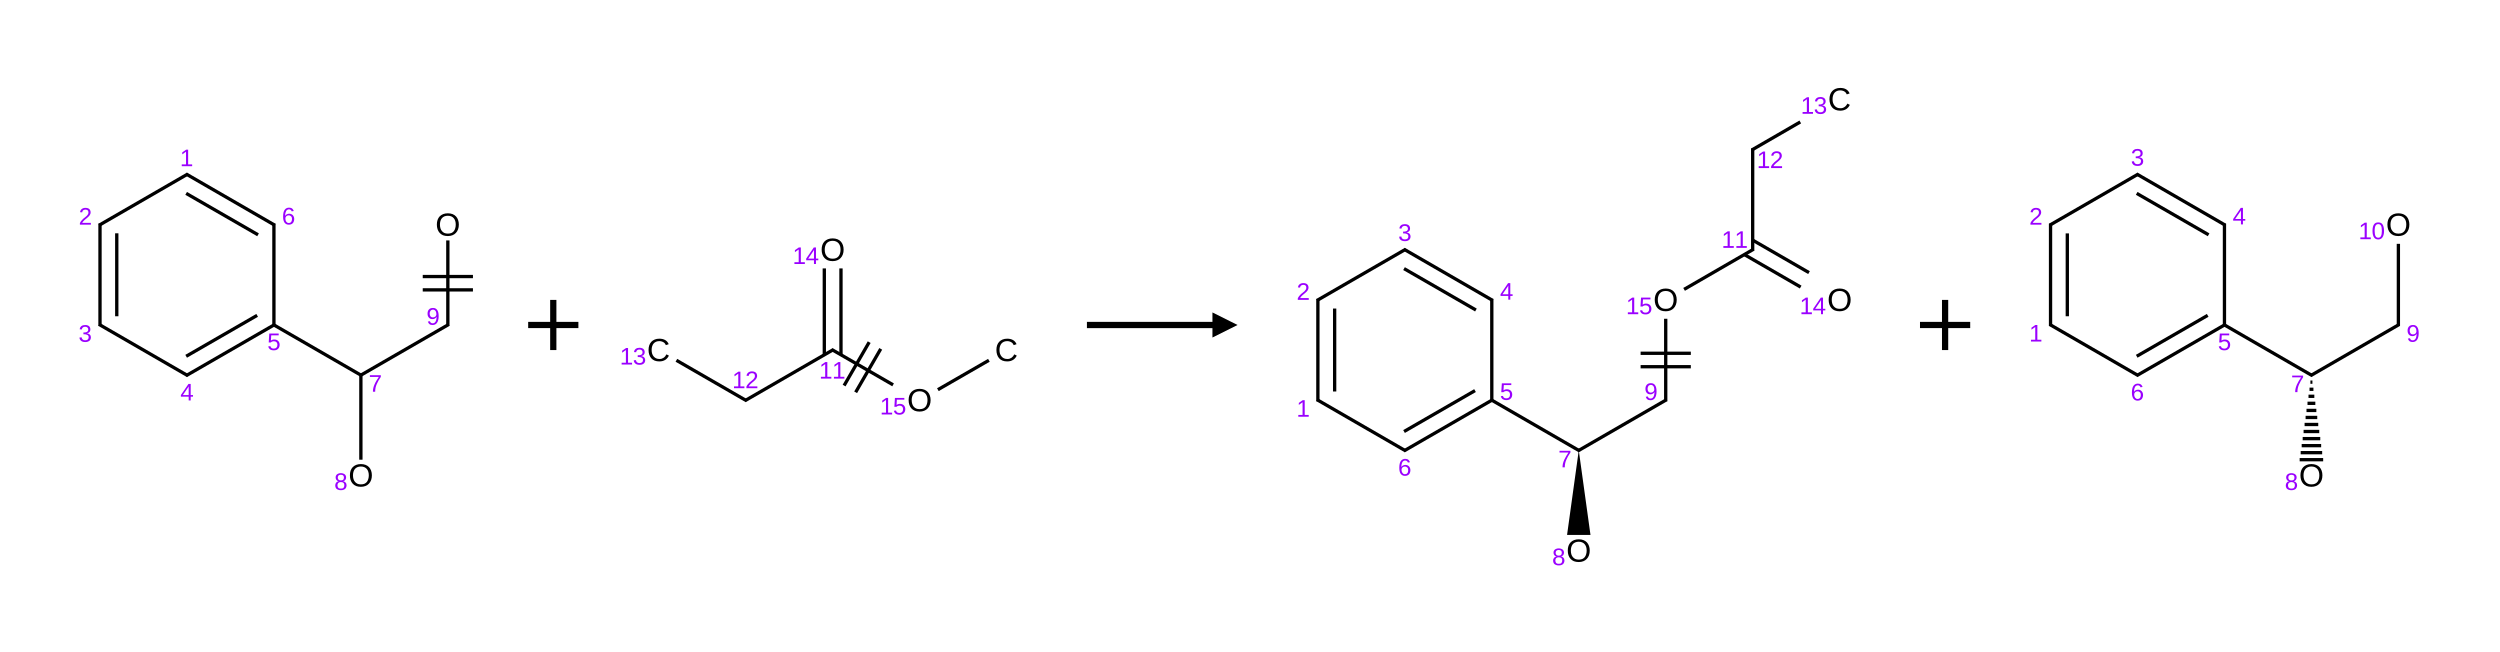 <?xml version="1.0" encoding="UTF-8"?>
<svg xmlns="http://www.w3.org/2000/svg" xmlns:xlink="http://www.w3.org/1999/xlink" width="432.8pt" height="112.8pt" viewBox="0 0 432.8 112.8" version="1.1">
<g id="surface1827">
<path style=" stroke:none;fill-rule:nonzero;fill:rgb(60.392%,0%,100%);fill-opacity:1;" d="M 31.465 28.777 L 31.465 28.465 L 32.203 28.465 L 32.203 26.262 L 31.551 26.727 L 31.551 26.379 L 32.223 25.914 L 32.57 25.914 L 32.57 28.465 L 33.266 28.465 L 33.266 28.777 Z M 31.465 28.777 "/>
<path style=" stroke:none;fill-rule:nonzero;fill:rgb(60.392%,0%,100%);fill-opacity:1;" d="M 13.832 38.891 L 13.832 38.629 C 13.902 38.473 13.984 38.336 14.082 38.219 C 14.184 38.098 14.289 37.984 14.395 37.883 C 14.512 37.781 14.625 37.691 14.734 37.609 C 14.844 37.523 14.941 37.441 15.027 37.359 C 15.113 37.273 15.18 37.184 15.234 37.09 C 15.281 36.996 15.309 36.891 15.309 36.773 C 15.309 36.695 15.297 36.629 15.277 36.57 C 15.254 36.504 15.215 36.449 15.168 36.406 C 15.125 36.363 15.07 36.336 15.004 36.32 C 14.941 36.297 14.867 36.285 14.789 36.285 C 14.715 36.285 14.645 36.297 14.582 36.32 C 14.516 36.336 14.457 36.363 14.406 36.406 C 14.355 36.445 14.316 36.492 14.289 36.559 C 14.258 36.617 14.234 36.684 14.223 36.766 L 13.852 36.73 C 13.867 36.633 13.898 36.535 13.941 36.449 C 13.984 36.355 14.043 36.277 14.125 36.211 C 14.203 36.141 14.297 36.086 14.406 36.047 C 14.516 36.004 14.641 35.984 14.789 35.984 C 14.93 35.984 15.059 36 15.168 36.035 C 15.281 36.066 15.379 36.117 15.449 36.188 C 15.527 36.254 15.586 36.34 15.625 36.438 C 15.668 36.535 15.688 36.641 15.688 36.766 C 15.688 36.867 15.672 36.961 15.637 37.047 C 15.605 37.133 15.562 37.219 15.504 37.297 C 15.445 37.367 15.379 37.445 15.297 37.523 C 15.227 37.598 15.145 37.672 15.059 37.742 C 14.977 37.805 14.895 37.875 14.809 37.945 C 14.727 38.012 14.648 38.082 14.57 38.152 C 14.496 38.219 14.434 38.289 14.375 38.359 C 14.316 38.434 14.27 38.504 14.234 38.578 L 15.734 38.578 L 15.734 38.891 Z M 13.832 38.891 "/>
<path style=" stroke:none;fill-rule:nonzero;fill:rgb(60.392%,0%,100%);fill-opacity:1;" d="M 15.734 58.379 C 15.734 58.512 15.711 58.629 15.668 58.738 C 15.625 58.84 15.559 58.93 15.473 59 C 15.391 59.062 15.289 59.117 15.168 59.16 C 15.051 59.195 14.914 59.215 14.754 59.215 C 14.582 59.215 14.434 59.195 14.309 59.152 C 14.184 59.105 14.086 59.051 14.004 58.977 C 13.922 58.898 13.863 58.812 13.82 58.727 C 13.781 58.637 13.762 58.539 13.754 58.434 L 14.137 58.402 C 14.141 58.477 14.16 58.543 14.191 58.609 C 14.219 58.672 14.258 58.727 14.309 58.77 C 14.359 58.812 14.422 58.852 14.496 58.879 C 14.566 58.902 14.652 58.91 14.754 58.91 C 14.941 58.91 15.086 58.867 15.191 58.781 C 15.297 58.688 15.352 58.551 15.352 58.371 C 15.352 58.262 15.324 58.176 15.277 58.109 C 15.234 58.043 15.172 57.996 15.102 57.969 C 15.027 57.934 14.953 57.906 14.875 57.891 C 14.793 57.879 14.719 57.871 14.645 57.871 L 14.441 57.871 L 14.441 57.555 L 14.637 57.555 C 14.707 57.555 14.781 57.551 14.852 57.535 C 14.93 57.52 15 57.496 15.059 57.457 C 15.125 57.422 15.172 57.371 15.211 57.305 C 15.254 57.242 15.277 57.16 15.277 57.055 C 15.277 56.902 15.227 56.785 15.137 56.699 C 15.047 56.609 14.914 56.566 14.734 56.566 C 14.574 56.566 14.441 56.609 14.344 56.688 C 14.238 56.77 14.184 56.883 14.168 57.035 L 13.797 57.012 C 13.812 56.883 13.844 56.77 13.898 56.676 C 13.953 56.582 14.023 56.508 14.102 56.449 C 14.191 56.383 14.289 56.336 14.395 56.309 C 14.504 56.281 14.617 56.266 14.742 56.266 C 14.902 56.266 15.039 56.285 15.156 56.328 C 15.27 56.367 15.367 56.422 15.438 56.492 C 15.512 56.559 15.562 56.637 15.59 56.73 C 15.625 56.816 15.645 56.914 15.645 57.023 C 15.645 57.105 15.637 57.184 15.613 57.262 C 15.59 57.336 15.555 57.402 15.504 57.457 C 15.461 57.516 15.398 57.566 15.32 57.609 C 15.246 57.648 15.156 57.676 15.047 57.695 L 15.047 57.707 C 15.164 57.723 15.266 57.75 15.352 57.793 C 15.438 57.832 15.508 57.879 15.559 57.934 C 15.617 57.996 15.66 58.062 15.688 58.141 C 15.715 58.215 15.734 58.293 15.734 58.379 Z M 15.734 58.379 "/>
<path style=" stroke:none;fill-rule:nonzero;fill:rgb(60.392%,0%,100%);fill-opacity:1;" d="M 33.012 68.676 L 33.012 69.324 L 32.664 69.324 L 32.664 68.676 L 31.316 68.676 L 31.316 68.391 L 32.633 66.461 L 33.012 66.461 L 33.012 68.391 L 33.414 68.391 L 33.414 68.676 Z M 32.664 66.871 C 32.664 66.879 32.656 66.895 32.641 66.914 C 32.633 66.934 32.621 66.953 32.609 66.98 C 32.594 67.004 32.578 67.031 32.566 67.059 C 32.551 67.078 32.539 67.098 32.531 67.109 L 31.793 68.195 C 31.785 68.203 31.773 68.219 31.762 68.238 C 31.754 68.258 31.742 68.273 31.73 68.293 C 31.711 68.309 31.699 68.328 31.688 68.348 C 31.668 68.363 31.66 68.379 31.652 68.391 L 32.664 68.391 Z M 32.664 66.871 "/>
<path style=" stroke:none;fill-rule:nonzero;fill:rgb(60.392%,0%,100%);fill-opacity:1;" d="M 48.41 59.676 C 48.41 59.82 48.387 59.953 48.344 60.074 C 48.301 60.191 48.234 60.293 48.148 60.379 C 48.066 60.465 47.965 60.535 47.836 60.586 C 47.711 60.629 47.566 60.652 47.398 60.652 C 47.246 60.652 47.113 60.633 46.996 60.598 C 46.891 60.562 46.793 60.516 46.715 60.457 C 46.641 60.391 46.578 60.32 46.531 60.238 C 46.488 60.152 46.453 60.062 46.434 59.969 L 46.812 59.926 C 46.828 59.977 46.844 60.031 46.867 60.086 C 46.895 60.137 46.934 60.184 46.977 60.227 C 47.023 60.266 47.086 60.293 47.148 60.316 C 47.219 60.336 47.305 60.348 47.398 60.348 C 47.5 60.348 47.586 60.332 47.66 60.305 C 47.738 60.277 47.805 60.234 47.855 60.172 C 47.914 60.117 47.957 60.047 47.984 59.969 C 48.012 59.879 48.031 59.789 48.031 59.684 C 48.031 59.594 48.012 59.508 47.984 59.434 C 47.965 59.363 47.922 59.301 47.867 59.25 C 47.816 59.195 47.75 59.152 47.672 59.121 C 47.598 59.094 47.512 59.078 47.41 59.078 C 47.352 59.078 47.297 59.086 47.246 59.098 C 47.195 59.105 47.145 59.121 47.094 59.141 C 47.051 59.16 47.012 59.18 46.977 59.207 C 46.938 59.23 46.906 59.258 46.879 59.285 L 46.52 59.285 L 46.617 57.742 L 48.246 57.742 L 48.246 58.047 L 46.953 58.047 L 46.898 58.957 C 46.965 58.91 47.043 58.867 47.137 58.828 C 47.238 58.793 47.355 58.773 47.488 58.773 C 47.629 58.773 47.758 58.797 47.867 58.84 C 47.98 58.883 48.078 58.945 48.16 59.023 C 48.238 59.105 48.301 59.203 48.344 59.316 C 48.387 59.426 48.41 59.543 48.41 59.676 Z M 48.41 59.676 "/>
<path style=" stroke:none;fill-rule:nonzero;fill:rgb(60.392%,0%,100%);fill-opacity:1;" d="M 50.934 37.922 C 50.934 38.062 50.91 38.191 50.867 38.312 C 50.832 38.438 50.773 38.543 50.695 38.629 C 50.613 38.711 50.516 38.773 50.402 38.824 C 50.285 38.871 50.152 38.898 50 38.898 C 49.832 38.898 49.688 38.867 49.562 38.801 C 49.438 38.738 49.336 38.648 49.25 38.531 C 49.168 38.406 49.109 38.258 49.066 38.086 C 49.027 37.91 49.012 37.715 49.012 37.488 C 49.012 37.234 49.031 37.012 49.074 36.816 C 49.117 36.621 49.184 36.461 49.27 36.34 C 49.363 36.207 49.473 36.109 49.598 36.047 C 49.727 35.98 49.871 35.949 50.031 35.949 C 50.133 35.949 50.223 35.957 50.305 35.98 C 50.391 35.996 50.465 36.027 50.531 36.078 C 50.602 36.121 50.664 36.184 50.715 36.262 C 50.773 36.336 50.816 36.426 50.848 36.535 L 50.5 36.586 C 50.461 36.465 50.402 36.379 50.312 36.328 C 50.234 36.27 50.141 36.242 50.031 36.242 C 49.93 36.242 49.836 36.266 49.75 36.316 C 49.668 36.359 49.602 36.43 49.543 36.523 C 49.492 36.617 49.449 36.738 49.414 36.879 C 49.383 37.027 49.367 37.191 49.367 37.379 C 49.434 37.258 49.527 37.164 49.652 37.098 C 49.773 37.031 49.91 37 50.062 37 C 50.195 37 50.309 37.023 50.41 37.066 C 50.52 37.109 50.609 37.172 50.684 37.25 C 50.762 37.332 50.824 37.43 50.867 37.543 C 50.91 37.652 50.934 37.777 50.934 37.922 Z M 50.555 37.934 C 50.555 37.832 50.543 37.742 50.52 37.66 C 50.5 37.582 50.461 37.52 50.41 37.465 C 50.359 37.41 50.297 37.367 50.227 37.336 C 50.152 37.301 50.07 37.281 49.977 37.281 C 49.91 37.281 49.84 37.293 49.77 37.316 C 49.707 37.336 49.645 37.367 49.586 37.414 C 49.535 37.457 49.492 37.516 49.457 37.586 C 49.418 37.66 49.402 37.746 49.402 37.848 C 49.402 37.953 49.414 38.059 49.445 38.152 C 49.473 38.238 49.512 38.32 49.562 38.391 C 49.613 38.453 49.676 38.508 49.75 38.551 C 49.82 38.59 49.902 38.605 49.988 38.605 C 50.074 38.605 50.152 38.594 50.227 38.562 C 50.297 38.527 50.359 38.48 50.402 38.422 C 50.449 38.363 50.488 38.297 50.508 38.215 C 50.535 38.129 50.555 38.035 50.555 37.934 Z M 50.555 37.934 "/>
<path style=" stroke:none;fill-rule:nonzero;fill:rgb(60.392%,0%,100%);fill-opacity:1;" d="M 65.926 65.246 C 65.781 65.473 65.648 65.688 65.523 65.887 C 65.41 66.09 65.309 66.293 65.223 66.496 C 65.133 66.699 65.062 66.906 65.016 67.125 C 64.973 67.344 64.949 67.574 64.949 67.82 L 64.559 67.82 C 64.559 67.59 64.582 67.363 64.633 67.145 C 64.691 66.926 64.766 66.707 64.863 66.496 C 64.953 66.285 65.062 66.082 65.188 65.875 C 65.312 65.668 65.441 65.461 65.578 65.258 L 64.035 65.258 L 64.035 64.953 L 65.926 64.953 Z M 65.926 65.246 "/>
<path style=" stroke:none;fill-rule:nonzero;fill:rgb(0%,0%,0%);fill-opacity:1;" d="M 64.379 82.293 C 64.379 82.59 64.336 82.863 64.25 83.105 C 64.16 83.352 64.035 83.562 63.867 83.734 C 63.707 83.91 63.512 84.043 63.27 84.137 C 63.039 84.23 62.773 84.277 62.477 84.277 C 62.156 84.277 61.879 84.23 61.641 84.137 C 61.406 84.035 61.211 83.898 61.055 83.723 C 60.895 83.547 60.773 83.332 60.695 83.094 C 60.613 82.852 60.578 82.582 60.578 82.293 C 60.578 81.996 60.613 81.727 60.695 81.488 C 60.781 81.246 60.906 81.039 61.066 80.871 C 61.23 80.703 61.43 80.574 61.664 80.48 C 61.902 80.387 62.172 80.34 62.477 80.34 C 62.781 80.34 63.055 80.387 63.293 80.48 C 63.531 80.574 63.73 80.707 63.891 80.879 C 64.047 81.051 64.168 81.25 64.25 81.488 C 64.336 81.727 64.379 81.996 64.379 82.293 Z M 63.848 82.293 C 63.848 82.062 63.816 81.852 63.758 81.664 C 63.699 81.477 63.613 81.316 63.5 81.184 C 63.383 81.051 63.238 80.941 63.062 80.871 C 62.895 80.801 62.699 80.762 62.477 80.762 C 62.254 80.762 62.055 80.801 61.879 80.871 C 61.707 80.941 61.559 81.051 61.445 81.184 C 61.336 81.316 61.254 81.477 61.195 81.664 C 61.137 81.852 61.109 82.062 61.109 82.293 C 61.109 82.523 61.137 82.738 61.195 82.934 C 61.254 83.121 61.34 83.285 61.457 83.422 C 61.57 83.559 61.711 83.668 61.879 83.746 C 62.055 83.82 62.254 83.855 62.477 83.855 C 62.715 83.855 62.922 83.82 63.098 83.746 C 63.27 83.668 63.41 83.559 63.52 83.422 C 63.629 83.277 63.707 83.109 63.758 82.922 C 63.816 82.727 63.848 82.516 63.848 82.293 Z M 63.848 82.293 "/>
<path style=" stroke:none;fill-rule:nonzero;fill:rgb(60.392%,0%,100%);fill-opacity:1;" d="M 59.996 84.016 C 59.996 84.141 59.973 84.254 59.93 84.355 C 59.891 84.457 59.836 84.547 59.758 84.625 C 59.676 84.699 59.574 84.754 59.453 84.797 C 59.328 84.844 59.184 84.863 59.016 84.863 C 58.848 84.863 58.703 84.844 58.582 84.797 C 58.457 84.754 58.355 84.699 58.266 84.625 C 58.188 84.555 58.129 84.469 58.094 84.363 C 58.055 84.258 58.039 84.145 58.039 84.027 C 58.039 83.918 58.055 83.828 58.082 83.746 C 58.117 83.668 58.16 83.598 58.215 83.539 C 58.262 83.473 58.32 83.426 58.387 83.387 C 58.457 83.352 58.531 83.332 58.605 83.324 L 58.605 83.312 C 58.523 83.289 58.453 83.262 58.387 83.227 C 58.328 83.18 58.277 83.133 58.234 83.074 C 58.191 83.008 58.16 82.941 58.137 82.879 C 58.117 82.809 58.105 82.73 58.105 82.648 C 58.105 82.551 58.121 82.453 58.16 82.367 C 58.203 82.273 58.258 82.195 58.332 82.129 C 58.41 82.062 58.508 82.016 58.613 81.977 C 58.73 81.934 58.859 81.91 59.008 81.91 C 59.164 81.91 59.301 81.934 59.406 81.977 C 59.523 82.016 59.617 82.062 59.691 82.129 C 59.77 82.195 59.828 82.273 59.863 82.367 C 59.898 82.453 59.918 82.551 59.918 82.648 C 59.918 82.73 59.906 82.809 59.887 82.879 C 59.863 82.949 59.832 83.016 59.789 83.074 C 59.746 83.133 59.691 83.18 59.625 83.227 C 59.566 83.262 59.496 83.289 59.406 83.312 C 59.496 83.328 59.57 83.352 59.637 83.387 C 59.707 83.426 59.77 83.473 59.82 83.539 C 59.879 83.598 59.922 83.668 59.953 83.746 C 59.98 83.828 59.996 83.918 59.996 84.016 Z M 59.539 82.672 C 59.539 82.602 59.527 82.535 59.508 82.477 C 59.488 82.41 59.461 82.363 59.418 82.324 C 59.383 82.281 59.328 82.25 59.258 82.227 C 59.191 82.199 59.105 82.184 59.008 82.184 C 58.91 82.184 58.828 82.199 58.758 82.227 C 58.691 82.25 58.637 82.281 58.594 82.324 C 58.555 82.363 58.527 82.41 58.508 82.477 C 58.484 82.535 58.473 82.602 58.473 82.672 C 58.473 82.73 58.48 82.789 58.496 82.844 C 58.516 82.906 58.543 82.961 58.582 83.008 C 58.617 83.059 58.672 83.102 58.746 83.129 C 58.816 83.156 58.91 83.172 59.016 83.172 C 59.125 83.172 59.215 83.156 59.289 83.129 C 59.359 83.102 59.414 83.059 59.453 83.008 C 59.488 82.961 59.508 82.906 59.516 82.844 C 59.531 82.789 59.539 82.73 59.539 82.672 Z M 59.613 83.984 C 59.613 83.918 59.605 83.855 59.582 83.789 C 59.566 83.723 59.531 83.668 59.484 83.617 C 59.441 83.566 59.379 83.527 59.301 83.496 C 59.219 83.469 59.121 83.453 59.008 83.453 C 58.898 83.453 58.805 83.469 58.734 83.496 C 58.66 83.527 58.598 83.566 58.551 83.617 C 58.508 83.668 58.473 83.723 58.453 83.789 C 58.43 83.855 58.418 83.926 58.418 83.996 C 58.418 84.082 58.43 84.164 58.453 84.234 C 58.473 84.309 58.508 84.371 58.551 84.43 C 58.598 84.48 58.66 84.523 58.734 84.551 C 58.812 84.57 58.91 84.582 59.016 84.582 C 59.133 84.582 59.227 84.57 59.301 84.551 C 59.379 84.523 59.441 84.48 59.484 84.43 C 59.527 84.371 59.559 84.309 59.582 84.234 C 59.605 84.164 59.613 84.078 59.613 83.984 Z M 59.613 83.984 "/>
<path style=" stroke:none;fill-rule:nonzero;fill:rgb(60.392%,0%,100%);fill-opacity:1;" d="M 75.941 54.734 C 75.941 54.988 75.914 55.211 75.863 55.406 C 75.82 55.598 75.75 55.754 75.656 55.883 C 75.57 56.008 75.461 56.102 75.332 56.168 C 75.207 56.23 75.066 56.266 74.906 56.266 C 74.797 56.266 74.695 56.254 74.602 56.23 C 74.516 56.211 74.434 56.176 74.363 56.121 C 74.301 56.074 74.238 56.012 74.191 55.938 C 74.148 55.859 74.105 55.77 74.07 55.668 L 74.43 55.613 C 74.465 55.738 74.523 55.828 74.602 55.883 C 74.684 55.945 74.781 55.973 74.906 55.973 C 75.008 55.973 75.098 55.949 75.18 55.906 C 75.266 55.855 75.336 55.785 75.395 55.688 C 75.453 55.598 75.496 55.48 75.527 55.34 C 75.562 55.199 75.582 55.027 75.582 54.832 C 75.551 54.895 75.512 54.957 75.461 55.004 C 75.41 55.055 75.352 55.102 75.289 55.137 C 75.227 55.172 75.164 55.199 75.094 55.223 C 75.02 55.238 74.941 55.242 74.863 55.242 C 74.734 55.242 74.613 55.223 74.504 55.18 C 74.402 55.129 74.316 55.066 74.246 54.984 C 74.172 54.895 74.113 54.797 74.07 54.68 C 74.031 54.559 74.016 54.426 74.016 54.277 C 74.016 54.125 74.039 53.992 74.082 53.875 C 74.125 53.754 74.184 53.652 74.266 53.574 C 74.344 53.484 74.441 53.422 74.559 53.375 C 74.684 53.332 74.82 53.312 74.973 53.312 C 75.289 53.312 75.531 53.43 75.691 53.672 C 75.855 53.902 75.941 54.258 75.941 54.734 Z M 75.547 54.375 C 75.547 54.266 75.531 54.168 75.504 54.07 C 75.484 53.98 75.445 53.898 75.395 53.832 C 75.344 53.762 75.281 53.707 75.211 53.672 C 75.137 53.625 75.055 53.605 74.961 53.605 C 74.875 53.605 74.793 53.625 74.723 53.66 C 74.648 53.688 74.586 53.73 74.539 53.789 C 74.496 53.848 74.457 53.918 74.43 54.008 C 74.398 54.086 74.387 54.176 74.387 54.277 C 74.387 54.371 74.398 54.461 74.418 54.551 C 74.445 54.629 74.484 54.699 74.527 54.766 C 74.574 54.824 74.637 54.871 74.711 54.906 C 74.781 54.938 74.863 54.949 74.949 54.949 C 75.023 54.949 75.094 54.941 75.156 54.918 C 75.227 54.895 75.293 54.863 75.352 54.82 C 75.41 54.773 75.457 54.711 75.492 54.637 C 75.531 54.566 75.547 54.477 75.547 54.375 Z M 75.547 54.375 "/>
<path style=" stroke:none;fill-rule:nonzero;fill:rgb(0%,0%,0%);fill-opacity:1;" d="M 79.434 38.879 C 79.434 39.18 79.391 39.449 79.301 39.695 C 79.215 39.941 79.086 40.148 78.922 40.324 C 78.762 40.496 78.562 40.633 78.324 40.727 C 78.09 40.816 77.828 40.867 77.531 40.867 C 77.211 40.867 76.934 40.816 76.695 40.727 C 76.461 40.625 76.266 40.488 76.109 40.312 C 75.949 40.133 75.828 39.922 75.75 39.684 C 75.668 39.438 75.629 39.172 75.629 38.879 C 75.629 38.586 75.668 38.316 75.75 38.078 C 75.836 37.832 75.957 37.625 76.117 37.457 C 76.285 37.293 76.484 37.164 76.715 37.066 C 76.957 36.977 77.227 36.926 77.531 36.926 C 77.836 36.926 78.105 36.977 78.348 37.066 C 78.586 37.164 78.785 37.297 78.945 37.469 C 79.102 37.637 79.223 37.84 79.301 38.078 C 79.391 38.316 79.434 38.586 79.434 38.879 Z M 78.898 38.879 C 78.898 38.648 78.871 38.441 78.812 38.25 C 78.754 38.062 78.668 37.902 78.551 37.773 C 78.438 37.637 78.293 37.531 78.117 37.457 C 77.949 37.387 77.754 37.352 77.531 37.352 C 77.305 37.352 77.109 37.387 76.934 37.457 C 76.762 37.531 76.613 37.637 76.5 37.773 C 76.391 37.902 76.305 38.062 76.25 38.25 C 76.191 38.441 76.164 38.648 76.164 38.879 C 76.164 39.113 76.191 39.324 76.25 39.52 C 76.305 39.711 76.395 39.875 76.512 40.008 C 76.625 40.148 76.766 40.258 76.934 40.336 C 77.109 40.406 77.305 40.441 77.531 40.441 C 77.77 40.441 77.977 40.406 78.152 40.336 C 78.324 40.258 78.465 40.148 78.574 40.008 C 78.684 39.863 78.762 39.699 78.812 39.508 C 78.871 39.312 78.898 39.105 78.898 38.879 Z M 78.898 38.879 "/>
<path style="fill:none;stroke-width:0.033;stroke-linecap:butt;stroke-linejoin:miter;stroke:rgb(0%,0%,0%);stroke-opacity:1;stroke-miterlimit:10;" d="M 0.874 -0.005 L -0.008 0.505 " transform="matrix(17.384,0,0,17.365,17.312,30.214)"/>
<path style="fill:none;stroke-width:0.033;stroke-linecap:butt;stroke-linejoin:miter;stroke:rgb(0%,0%,0%);stroke-opacity:1;stroke-miterlimit:10;" d="M 0.858 -0.005 L 1.74 0.505 " transform="matrix(17.384,0,0,17.365,17.312,30.214)"/>
<path style="fill:none;stroke-width:0.033;stroke-linecap:butt;stroke-linejoin:miter;stroke:rgb(0%,0%,0%);stroke-opacity:1;stroke-miterlimit:10;" d="M 0.858 0.188 L 1.574 0.601 " transform="matrix(17.384,0,0,17.365,17.312,30.214)"/>
<path style="fill:none;stroke-width:0.033;stroke-linecap:butt;stroke-linejoin:miter;stroke:rgb(0%,0%,0%);stroke-opacity:1;stroke-miterlimit:10;" d="M 0 0.49 L 0 1.51 " transform="matrix(17.384,0,0,17.365,17.312,30.214)"/>
<path style="fill:none;stroke-width:0.033;stroke-linecap:butt;stroke-linejoin:miter;stroke:rgb(0%,0%,0%);stroke-opacity:1;stroke-miterlimit:10;" d="M 0.167 0.586 L 0.167 1.413 " transform="matrix(17.384,0,0,17.365,17.312,30.214)"/>
<path style="fill:none;stroke-width:0.033;stroke-linecap:butt;stroke-linejoin:miter;stroke:rgb(0%,0%,0%);stroke-opacity:1;stroke-miterlimit:10;" d="M -0.008 1.495 L 0.874 2.005 " transform="matrix(17.384,0,0,17.365,17.312,30.214)"/>
<path style="fill:none;stroke-width:0.033;stroke-linecap:butt;stroke-linejoin:miter;stroke:rgb(0%,0%,0%);stroke-opacity:1;stroke-miterlimit:10;" d="M 0.858 2.005 L 1.732 1.5 " transform="matrix(17.384,0,0,17.365,17.312,30.214)"/>
<path style="fill:none;stroke-width:0.033;stroke-linecap:butt;stroke-linejoin:miter;stroke:rgb(0%,0%,0%);stroke-opacity:1;stroke-miterlimit:10;" d="M 0.858 1.812 L 1.565 1.404 " transform="matrix(17.384,0,0,17.365,17.312,30.214)"/>
<path style="fill:none;stroke-width:0.033;stroke-linecap:butt;stroke-linejoin:miter;stroke:rgb(0%,0%,0%);stroke-opacity:1;stroke-miterlimit:10;" d="M 1.724 1.495 L 2.598 2 " transform="matrix(17.384,0,0,17.365,17.312,30.214)"/>
<path style="fill:none;stroke-width:0.033;stroke-linecap:butt;stroke-linejoin:miter;stroke:rgb(0%,0%,0%);stroke-opacity:1;stroke-miterlimit:10;" d="M 1.732 1.51 L 1.732 0.49 " transform="matrix(17.384,0,0,17.365,17.312,30.214)"/>
<path style="fill:none;stroke-width:0.033;stroke-linecap:butt;stroke-linejoin:miter;stroke:rgb(0%,0%,0%);stroke-opacity:1;stroke-miterlimit:10;" d="M 2.598 2 L 3.472 1.495 " transform="matrix(17.384,0,0,17.365,17.312,30.214)"/>
<path style="fill:none;stroke-width:0.033;stroke-linecap:butt;stroke-linejoin:miter;stroke:rgb(0%,0%,0%);stroke-opacity:1;stroke-miterlimit:10;" d="M 2.598 2 L 2.598 2.843 " transform="matrix(17.384,0,0,17.365,17.312,30.214)"/>
<path style="fill:none;stroke-width:0.033;stroke-linecap:butt;stroke-linejoin:miter;stroke:rgb(0%,0%,0%);stroke-opacity:1;stroke-miterlimit:10;" d="M 3.464 1.51 L 3.464 0.657 " transform="matrix(17.384,0,0,17.365,17.312,30.214)"/>
<path style="fill:none;stroke-width:0.033;stroke-linecap:butt;stroke-linejoin:miter;stroke:rgb(0%,0%,0%);stroke-opacity:1;stroke-miterlimit:10;" d="M 3.714 1.017 L 3.214 1.017 " transform="matrix(17.384,0,0,17.365,17.312,30.214)"/>
<path style="fill:none;stroke-width:0.033;stroke-linecap:butt;stroke-linejoin:miter;stroke:rgb(0%,0%,0%);stroke-opacity:1;stroke-miterlimit:10;" d="M 3.714 1.15 L 3.214 1.15 " transform="matrix(17.384,0,0,17.365,17.312,30.214)"/>
<path style="fill:none;stroke-width:0.062;stroke-linecap:butt;stroke-linejoin:miter;stroke:rgb(0%,0%,0%);stroke-opacity:1;stroke-miterlimit:10;" d="M -0 0 L 0.5 0 M 0.25 -0.25 L 0.25 0.25 " transform="matrix(17.384,0,0,17.365,91.438,56.261)"/>
<path style=" stroke:none;fill-rule:nonzero;fill:rgb(0%,0%,0%);fill-opacity:1;" d="M 114.148 59.055 C 113.93 59.055 113.738 59.094 113.57 59.164 C 113.402 59.238 113.262 59.344 113.148 59.48 C 113.039 59.609 112.953 59.77 112.898 59.957 C 112.836 60.145 112.812 60.355 112.812 60.586 C 112.812 60.82 112.836 61.031 112.898 61.227 C 112.961 61.418 113.051 61.578 113.168 61.715 C 113.285 61.852 113.426 61.961 113.594 62.039 C 113.766 62.113 113.957 62.148 114.168 62.148 C 114.32 62.148 114.453 62.133 114.57 62.094 C 114.691 62.051 114.805 61.992 114.906 61.922 C 115.008 61.852 115.094 61.766 115.168 61.672 C 115.246 61.578 115.316 61.469 115.375 61.344 L 115.797 61.562 C 115.734 61.711 115.648 61.844 115.547 61.965 C 115.445 62.09 115.324 62.199 115.191 62.289 C 115.051 62.375 114.898 62.445 114.723 62.496 C 114.551 62.543 114.355 62.57 114.148 62.57 C 113.836 62.57 113.562 62.523 113.332 62.43 C 113.098 62.332 112.902 62.191 112.746 62.02 C 112.594 61.84 112.477 61.629 112.398 61.391 C 112.316 61.145 112.277 60.875 112.277 60.586 C 112.277 60.289 112.316 60.023 112.398 59.781 C 112.484 59.539 112.605 59.332 112.766 59.164 C 112.926 59 113.121 58.867 113.355 58.773 C 113.586 58.68 113.848 58.633 114.148 58.633 C 114.551 58.633 114.887 58.715 115.156 58.871 C 115.434 59.031 115.637 59.27 115.766 59.586 L 115.277 59.75 C 115.238 59.656 115.191 59.57 115.125 59.488 C 115.066 59.402 114.988 59.332 114.898 59.273 C 114.801 59.207 114.691 59.16 114.57 59.121 C 114.445 59.078 114.305 59.055 114.148 59.055 Z M 114.148 59.055 "/>
<path style=" stroke:none;fill-rule:nonzero;fill:rgb(60.392%,0%,100%);fill-opacity:1;" d="M 107.617 63.113 L 107.617 62.801 L 108.355 62.801 L 108.355 60.598 L 107.703 61.062 L 107.703 60.715 L 108.379 60.25 L 108.727 60.25 L 108.727 62.801 L 109.422 62.801 L 109.422 63.113 Z M 107.617 63.113 "/>
<path style=" stroke:none;fill-rule:nonzero;fill:rgb(60.392%,0%,100%);fill-opacity:1;" d="M 111.695 62.324 C 111.695 62.453 111.676 62.57 111.633 62.68 C 111.586 62.785 111.523 62.871 111.438 62.941 C 111.355 63.008 111.254 63.059 111.133 63.105 C 111.016 63.141 110.875 63.156 110.719 63.156 C 110.543 63.156 110.395 63.137 110.273 63.094 C 110.148 63.051 110.047 62.992 109.969 62.918 C 109.887 62.84 109.828 62.758 109.785 62.668 C 109.746 62.578 109.723 62.48 109.719 62.375 L 110.098 62.344 C 110.105 62.418 110.125 62.484 110.152 62.551 C 110.18 62.617 110.223 62.668 110.273 62.715 C 110.32 62.758 110.383 62.793 110.457 62.82 C 110.527 62.844 110.617 62.855 110.719 62.855 C 110.906 62.855 111.051 62.812 111.152 62.723 C 111.262 62.633 111.316 62.492 111.316 62.312 C 111.316 62.203 111.289 62.117 111.238 62.051 C 111.195 61.984 111.137 61.941 111.066 61.91 C 110.992 61.875 110.918 61.852 110.84 61.836 C 110.758 61.82 110.68 61.812 110.609 61.812 L 110.402 61.812 L 110.402 61.496 L 110.598 61.496 C 110.668 61.496 110.742 61.492 110.816 61.477 C 110.895 61.461 110.965 61.438 111.023 61.398 C 111.09 61.363 111.137 61.312 111.176 61.246 C 111.219 61.184 111.238 61.102 111.238 61 C 111.238 60.848 111.191 60.727 111.098 60.641 C 111.012 60.555 110.875 60.512 110.695 60.512 C 110.535 60.512 110.406 60.551 110.305 60.629 C 110.203 60.711 110.145 60.824 110.133 60.977 L 109.762 60.953 C 109.777 60.824 109.809 60.715 109.859 60.617 C 109.918 60.527 109.984 60.449 110.066 60.391 C 110.152 60.324 110.25 60.281 110.359 60.25 C 110.469 60.223 110.582 60.207 110.707 60.207 C 110.863 60.207 111.004 60.227 111.121 60.27 C 111.234 60.309 111.328 60.363 111.402 60.434 C 111.473 60.5 111.523 60.582 111.555 60.672 C 111.59 60.758 111.609 60.855 111.609 60.965 C 111.609 61.047 111.598 61.125 111.578 61.203 C 111.555 61.277 111.516 61.344 111.469 61.398 C 111.426 61.461 111.363 61.508 111.285 61.551 C 111.211 61.59 111.121 61.617 111.012 61.637 L 111.012 61.648 C 111.125 61.664 111.23 61.691 111.316 61.738 C 111.402 61.773 111.473 61.82 111.523 61.879 C 111.578 61.938 111.621 62.004 111.652 62.082 C 111.68 62.156 111.695 62.234 111.695 62.324 Z M 111.695 62.324 "/>
<path style=" stroke:none;fill-rule:nonzero;fill:rgb(60.392%,0%,100%);fill-opacity:1;" d="M 127.07 67.203 L 127.07 66.891 L 127.809 66.891 L 127.809 64.688 L 127.156 65.152 L 127.156 64.805 L 127.828 64.34 L 128.176 64.34 L 128.176 66.891 L 128.871 66.891 L 128.871 67.203 Z M 127.07 67.203 "/>
<path style=" stroke:none;fill-rule:nonzero;fill:rgb(60.392%,0%,100%);fill-opacity:1;" d="M 129.215 67.203 L 129.215 66.941 C 129.285 66.785 129.367 66.648 129.465 66.531 C 129.562 66.41 129.672 66.297 129.777 66.195 C 129.895 66.094 130.008 66.004 130.117 65.922 C 130.223 65.836 130.32 65.754 130.41 65.672 C 130.496 65.586 130.562 65.496 130.617 65.402 C 130.664 65.309 130.691 65.203 130.691 65.086 C 130.691 65.008 130.68 64.941 130.66 64.883 C 130.637 64.816 130.598 64.762 130.551 64.719 C 130.508 64.676 130.453 64.648 130.387 64.633 C 130.32 64.609 130.25 64.598 130.172 64.598 C 130.098 64.598 130.027 64.609 129.965 64.633 C 129.898 64.648 129.84 64.676 129.789 64.719 C 129.738 64.758 129.699 64.805 129.672 64.871 C 129.641 64.93 129.617 64.996 129.605 65.078 L 129.234 65.043 C 129.25 64.941 129.277 64.848 129.324 64.762 C 129.367 64.668 129.426 64.59 129.508 64.523 C 129.586 64.453 129.68 64.398 129.789 64.359 C 129.898 64.316 130.023 64.293 130.172 64.293 C 130.312 64.293 130.441 64.312 130.551 64.348 C 130.664 64.379 130.758 64.43 130.832 64.5 C 130.91 64.566 130.969 64.648 131.008 64.75 C 131.051 64.844 131.07 64.953 131.07 65.078 C 131.07 65.18 131.051 65.273 131.016 65.359 C 130.988 65.445 130.945 65.531 130.887 65.609 C 130.828 65.68 130.758 65.758 130.68 65.836 C 130.605 65.91 130.527 65.984 130.441 66.055 C 130.359 66.117 130.277 66.188 130.191 66.258 C 130.109 66.324 130.031 66.395 129.953 66.465 C 129.879 66.531 129.812 66.602 129.758 66.672 C 129.699 66.746 129.652 66.816 129.617 66.891 L 131.113 66.891 L 131.113 67.203 Z M 129.215 67.203 "/>
<path style=" stroke:none;fill-rule:nonzero;fill:rgb(60.392%,0%,100%);fill-opacity:1;" d="M 142.117 65.547 L 142.117 65.234 L 142.855 65.234 L 142.855 63.031 L 142.203 63.496 L 142.203 63.148 L 142.879 62.684 L 143.227 62.684 L 143.227 65.234 L 143.922 65.234 L 143.922 65.547 Z M 142.117 65.547 "/>
<path style=" stroke:none;fill-rule:nonzero;fill:rgb(60.392%,0%,100%);fill-opacity:1;" d="M 144.371 65.547 L 144.371 65.234 L 145.109 65.234 L 145.109 63.031 L 144.457 63.496 L 144.457 63.148 L 145.133 62.684 L 145.48 62.684 L 145.48 65.234 L 146.176 65.234 L 146.176 65.547 Z M 144.371 65.547 "/>
<path style=" stroke:none;fill-rule:nonzero;fill:rgb(0%,0%,0%);fill-opacity:1;" d="M 146.047 43.223 C 146.047 43.52 146.004 43.793 145.918 44.035 C 145.828 44.281 145.703 44.492 145.535 44.664 C 145.375 44.84 145.18 44.973 144.938 45.066 C 144.707 45.16 144.441 45.207 144.145 45.207 C 143.824 45.207 143.547 45.16 143.309 45.066 C 143.074 44.965 142.879 44.828 142.723 44.652 C 142.562 44.477 142.441 44.262 142.363 44.023 C 142.281 43.781 142.246 43.512 142.246 43.223 C 142.246 42.926 142.281 42.656 142.363 42.418 C 142.449 42.176 142.574 41.969 142.734 41.801 C 142.898 41.633 143.098 41.504 143.332 41.41 C 143.57 41.316 143.84 41.27 144.145 41.27 C 144.449 41.27 144.723 41.316 144.961 41.41 C 145.199 41.504 145.398 41.637 145.559 41.809 C 145.715 41.98 145.836 42.18 145.918 42.418 C 146.004 42.656 146.047 42.926 146.047 43.223 Z M 145.516 43.223 C 145.516 42.992 145.484 42.781 145.43 42.594 C 145.367 42.406 145.281 42.246 145.168 42.113 C 145.051 41.98 144.906 41.871 144.734 41.801 C 144.562 41.73 144.367 41.691 144.145 41.691 C 143.922 41.691 143.723 41.73 143.547 41.801 C 143.375 41.871 143.227 41.98 143.113 42.113 C 143.004 42.246 142.922 42.406 142.863 42.594 C 142.805 42.781 142.777 42.992 142.777 43.223 C 142.777 43.453 142.805 43.668 142.863 43.863 C 142.922 44.051 143.008 44.215 143.125 44.352 C 143.238 44.488 143.379 44.598 143.547 44.676 C 143.723 44.75 143.922 44.785 144.145 44.785 C 144.387 44.785 144.59 44.75 144.766 44.676 C 144.938 44.598 145.082 44.488 145.188 44.352 C 145.297 44.207 145.375 44.039 145.43 43.852 C 145.484 43.656 145.516 43.445 145.516 43.223 Z M 145.516 43.223 "/>
<path style=" stroke:none;fill-rule:nonzero;fill:rgb(60.392%,0%,100%);fill-opacity:1;" d="M 137.531 45.707 L 137.531 45.391 L 138.27 45.391 L 138.27 43.188 L 137.617 43.656 L 137.617 43.309 L 138.293 42.84 L 138.641 42.84 L 138.641 45.391 L 139.336 45.391 L 139.336 45.707 Z M 137.531 45.707 "/>
<path style=" stroke:none;fill-rule:nonzero;fill:rgb(60.392%,0%,100%);fill-opacity:1;" d="M 141.262 45.055 L 141.262 45.707 L 140.914 45.707 L 140.914 45.055 L 139.566 45.055 L 139.566 44.773 L 140.883 42.84 L 141.262 42.84 L 141.262 44.773 L 141.664 44.773 L 141.664 45.055 Z M 140.914 43.254 C 140.914 43.262 140.906 43.277 140.895 43.297 C 140.887 43.312 140.875 43.336 140.859 43.363 C 140.844 43.383 140.832 43.41 140.816 43.438 C 140.801 43.461 140.789 43.48 140.785 43.492 L 140.047 44.578 C 140.039 44.586 140.027 44.602 140.016 44.621 C 140.004 44.637 139.996 44.652 139.98 44.676 C 139.965 44.691 139.953 44.707 139.938 44.73 C 139.922 44.746 139.91 44.762 139.906 44.773 L 140.914 44.773 Z M 140.914 43.254 "/>
<path style=" stroke:none;fill-rule:nonzero;fill:rgb(0%,0%,0%);fill-opacity:1;" d="M 161.105 69.27 C 161.105 69.566 161.059 69.84 160.973 70.082 C 160.887 70.328 160.758 70.539 160.594 70.711 C 160.434 70.887 160.234 71.02 159.996 71.113 C 159.762 71.207 159.5 71.254 159.203 71.254 C 158.883 71.254 158.605 71.207 158.367 71.113 C 158.133 71.012 157.938 70.875 157.777 70.699 C 157.617 70.523 157.5 70.309 157.422 70.07 C 157.34 69.828 157.301 69.559 157.301 69.27 C 157.301 68.973 157.34 68.703 157.422 68.465 C 157.508 68.223 157.629 68.016 157.789 67.848 C 157.957 67.68 158.152 67.551 158.387 67.457 C 158.625 67.363 158.898 67.316 159.203 67.316 C 159.508 67.316 159.777 67.363 160.016 67.457 C 160.258 67.551 160.453 67.684 160.613 67.855 C 160.773 68.027 160.891 68.227 160.973 68.465 C 161.059 68.703 161.105 68.973 161.105 69.27 Z M 160.57 69.27 C 160.57 69.039 160.543 68.828 160.484 68.641 C 160.426 68.453 160.336 68.293 160.223 68.16 C 160.105 68.027 159.965 67.918 159.789 67.848 C 159.621 67.777 159.426 67.738 159.203 67.738 C 158.977 67.738 158.777 67.777 158.605 67.848 C 158.43 67.918 158.285 68.027 158.172 68.16 C 158.062 68.293 157.977 68.453 157.922 68.641 C 157.859 68.828 157.832 69.039 157.832 69.27 C 157.832 69.5 157.859 69.715 157.922 69.91 C 157.977 70.098 158.062 70.262 158.18 70.398 C 158.297 70.535 158.438 70.645 158.605 70.723 C 158.777 70.797 158.977 70.832 159.203 70.832 C 159.441 70.832 159.648 70.797 159.82 70.723 C 159.996 70.645 160.137 70.535 160.246 70.398 C 160.355 70.254 160.434 70.086 160.484 69.898 C 160.543 69.703 160.57 69.492 160.57 69.27 Z M 160.57 69.27 "/>
<path style=" stroke:none;fill-rule:nonzero;fill:rgb(60.392%,0%,100%);fill-opacity:1;" d="M 152.641 71.754 L 152.641 71.438 L 153.383 71.438 L 153.383 69.234 L 152.73 69.703 L 152.73 69.355 L 153.402 68.887 L 153.75 68.887 L 153.75 71.438 L 154.445 71.438 L 154.445 71.754 Z M 152.641 71.754 "/>
<path style=" stroke:none;fill-rule:nonzero;fill:rgb(60.392%,0%,100%);fill-opacity:1;" d="M 156.723 70.82 C 156.723 70.965 156.699 71.102 156.656 71.223 C 156.613 71.34 156.547 71.438 156.461 71.527 C 156.379 71.613 156.277 71.684 156.145 71.73 C 156.02 71.773 155.879 71.797 155.711 71.797 C 155.559 71.797 155.422 71.777 155.309 71.742 C 155.199 71.707 155.105 71.66 155.027 71.602 C 154.953 71.535 154.891 71.465 154.844 71.383 C 154.797 71.297 154.766 71.207 154.746 71.113 L 155.125 71.07 C 155.137 71.121 155.156 71.176 155.18 71.234 C 155.207 71.285 155.242 71.332 155.289 71.375 C 155.336 71.41 155.395 71.438 155.461 71.461 C 155.531 71.48 155.617 71.492 155.711 71.492 C 155.812 71.492 155.898 71.48 155.973 71.449 C 156.051 71.422 156.117 71.379 156.168 71.32 C 156.227 71.262 156.27 71.195 156.297 71.113 C 156.324 71.027 156.34 70.934 156.34 70.832 C 156.34 70.738 156.324 70.656 156.297 70.582 C 156.277 70.512 156.234 70.449 156.18 70.398 C 156.125 70.34 156.062 70.297 155.984 70.266 C 155.91 70.238 155.824 70.223 155.723 70.223 C 155.664 70.223 155.609 70.23 155.559 70.246 C 155.508 70.254 155.457 70.266 155.406 70.289 C 155.363 70.305 155.324 70.328 155.289 70.352 C 155.25 70.375 155.219 70.402 155.191 70.43 L 154.832 70.43 L 154.93 68.887 L 156.559 68.887 L 156.559 69.191 L 155.266 69.191 L 155.211 70.105 C 155.277 70.055 155.355 70.012 155.449 69.973 C 155.551 69.938 155.668 69.918 155.797 69.918 C 155.941 69.918 156.07 69.941 156.18 69.984 C 156.293 70.027 156.391 70.09 156.473 70.168 C 156.551 70.25 156.613 70.348 156.656 70.461 C 156.699 70.57 156.723 70.691 156.723 70.82 Z M 156.723 70.82 "/>
<path style=" stroke:none;fill-rule:nonzero;fill:rgb(0%,0%,0%);fill-opacity:1;" d="M 174.367 59.055 C 174.148 59.055 173.957 59.094 173.793 59.164 C 173.625 59.238 173.48 59.344 173.367 59.48 C 173.258 59.609 173.176 59.77 173.117 59.957 C 173.059 60.145 173.031 60.355 173.031 60.586 C 173.031 60.82 173.059 61.031 173.117 61.227 C 173.184 61.418 173.273 61.578 173.391 61.715 C 173.504 61.852 173.645 61.961 173.812 62.039 C 173.988 62.113 174.176 62.148 174.391 62.148 C 174.543 62.148 174.676 62.133 174.793 62.094 C 174.914 62.051 175.023 61.992 175.129 61.922 C 175.227 61.852 175.316 61.766 175.391 61.672 C 175.469 61.578 175.535 61.469 175.594 61.344 L 176.02 61.562 C 175.953 61.711 175.871 61.844 175.77 61.965 C 175.664 62.09 175.547 62.199 175.41 62.289 C 175.273 62.375 175.117 62.445 174.941 62.496 C 174.77 62.543 174.578 62.57 174.367 62.57 C 174.055 62.57 173.785 62.523 173.551 62.43 C 173.32 62.332 173.125 62.191 172.965 62.02 C 172.812 61.84 172.695 61.629 172.617 61.391 C 172.535 61.145 172.5 60.875 172.5 60.586 C 172.5 60.289 172.535 60.023 172.617 59.781 C 172.703 59.539 172.828 59.332 172.988 59.164 C 173.145 59 173.34 58.867 173.574 58.773 C 173.805 58.68 174.07 58.633 174.367 58.633 C 174.773 58.633 175.109 58.715 175.379 58.871 C 175.652 59.031 175.855 59.27 175.988 59.586 L 175.496 59.75 C 175.461 59.656 175.41 59.57 175.344 59.488 C 175.285 59.402 175.211 59.332 175.117 59.273 C 175.023 59.207 174.914 59.16 174.793 59.121 C 174.668 59.078 174.523 59.055 174.367 59.055 Z M 174.367 59.055 "/>
<path style="fill:none;stroke-width:0.033;stroke-linecap:butt;stroke-linejoin:miter;stroke:rgb(0%,0%,0%);stroke-opacity:1;stroke-miterlimit:10;" d="M 0.176 1.102 L 0.874 1.505 " transform="matrix(17.384,0,0,17.365,114.038,43.238)"/>
<path style="fill:none;stroke-width:0.033;stroke-linecap:butt;stroke-linejoin:miter;stroke:rgb(0%,0%,0%);stroke-opacity:1;stroke-miterlimit:10;" d="M 0.858 1.505 L 1.74 0.995 " transform="matrix(17.384,0,0,17.365,114.038,43.238)"/>
<path style="fill:none;stroke-width:0.033;stroke-linecap:butt;stroke-linejoin:miter;stroke:rgb(0%,0%,0%);stroke-opacity:1;stroke-miterlimit:10;" d="M 1.724 0.995 L 2.334 1.347 " transform="matrix(17.384,0,0,17.365,114.038,43.238)"/>
<path style="fill:none;stroke-width:0.033;stroke-linecap:butt;stroke-linejoin:miter;stroke:rgb(0%,0%,0%);stroke-opacity:1;stroke-miterlimit:10;" d="M 1.961 1.421 L 2.211 0.988 " transform="matrix(17.384,0,0,17.365,114.038,43.238)"/>
<path style="fill:none;stroke-width:0.033;stroke-linecap:butt;stroke-linejoin:miter;stroke:rgb(0%,0%,0%);stroke-opacity:1;stroke-miterlimit:10;" d="M 1.846 1.354 L 2.096 0.921 " transform="matrix(17.384,0,0,17.365,114.038,43.238)"/>
<path style="fill:none;stroke-width:0.033;stroke-linecap:butt;stroke-linejoin:miter;stroke:rgb(0%,0%,0%);stroke-opacity:1;stroke-miterlimit:10;" d="M 1.815 1.048 L 1.815 0.186 " transform="matrix(17.384,0,0,17.365,114.038,43.238)"/>
<path style="fill:none;stroke-width:0.033;stroke-linecap:butt;stroke-linejoin:miter;stroke:rgb(0%,0%,0%);stroke-opacity:1;stroke-miterlimit:10;" d="M 1.649 1.048 L 1.649 0.186 " transform="matrix(17.384,0,0,17.365,114.038,43.238)"/>
<path style="fill:none;stroke-width:0.033;stroke-linecap:butt;stroke-linejoin:miter;stroke:rgb(0%,0%,0%);stroke-opacity:1;stroke-miterlimit:10;" d="M 2.78 1.395 L 3.288 1.102 " transform="matrix(17.384,0,0,17.365,114.038,43.238)"/>
<path style=" stroke:none;fill-rule:nonzero;fill:rgb(0%,0%,0%);fill-opacity:1;" d="M 188.168 56.805 L 209.898 56.805 L 209.898 58.434 L 214.242 56.262 L 209.898 54.09 L 209.898 55.719 L 188.168 55.719 "/>
<path style=" stroke:none;fill-rule:nonzero;fill:rgb(60.392%,0%,100%);fill-opacity:1;" d="M 244.195 40.918 C 244.195 41.047 244.172 41.168 244.129 41.277 C 244.086 41.379 244.023 41.465 243.934 41.535 C 243.852 41.602 243.754 41.656 243.629 41.699 C 243.512 41.734 243.375 41.754 243.219 41.754 C 243.043 41.754 242.895 41.73 242.773 41.688 C 242.648 41.645 242.547 41.59 242.469 41.516 C 242.387 41.438 242.328 41.352 242.281 41.266 C 242.246 41.172 242.223 41.074 242.219 40.973 L 242.598 40.941 C 242.605 41.012 242.621 41.082 242.652 41.145 C 242.68 41.211 242.719 41.266 242.773 41.309 C 242.82 41.352 242.883 41.391 242.957 41.418 C 243.027 41.438 243.113 41.449 243.219 41.449 C 243.406 41.449 243.551 41.406 243.652 41.32 C 243.762 41.227 243.816 41.09 243.816 40.906 C 243.816 40.797 243.789 40.711 243.738 40.648 C 243.695 40.582 243.637 40.535 243.566 40.504 C 243.492 40.469 243.414 40.445 243.336 40.43 C 243.254 40.414 243.18 40.406 243.109 40.406 L 242.902 40.406 L 242.902 40.094 L 243.098 40.094 C 243.168 40.094 243.242 40.086 243.316 40.07 C 243.395 40.059 243.461 40.035 243.523 39.996 C 243.586 39.961 243.637 39.91 243.672 39.844 C 243.719 39.777 243.738 39.695 243.738 39.594 C 243.738 39.441 243.691 39.324 243.598 39.234 C 243.512 39.148 243.375 39.105 243.195 39.105 C 243.035 39.105 242.906 39.145 242.805 39.227 C 242.703 39.305 242.645 39.422 242.629 39.57 L 242.262 39.551 C 242.273 39.422 242.309 39.309 242.359 39.215 C 242.418 39.121 242.484 39.047 242.566 38.984 C 242.652 38.922 242.75 38.875 242.859 38.844 C 242.969 38.816 243.082 38.801 243.207 38.801 C 243.363 38.801 243.504 38.824 243.621 38.867 C 243.734 38.906 243.828 38.957 243.902 39.031 C 243.973 39.094 244.023 39.176 244.055 39.27 C 244.09 39.355 244.109 39.453 244.109 39.562 C 244.109 39.645 244.098 39.723 244.074 39.801 C 244.055 39.875 244.016 39.938 243.969 39.996 C 243.922 40.055 243.859 40.105 243.781 40.148 C 243.711 40.184 243.621 40.211 243.512 40.234 L 243.512 40.246 C 243.625 40.262 243.727 40.289 243.816 40.332 C 243.902 40.371 243.969 40.414 244.023 40.473 C 244.078 40.531 244.121 40.602 244.152 40.68 C 244.18 40.754 244.195 40.832 244.195 40.918 Z M 244.195 40.918 "/>
<path style=" stroke:none;fill-rule:nonzero;fill:rgb(60.392%,0%,100%);fill-opacity:1;" d="M 224.672 51.914 L 224.672 51.652 C 224.742 51.496 224.824 51.359 224.922 51.242 C 225.02 51.121 225.125 51.008 225.234 50.906 C 225.352 50.805 225.465 50.715 225.574 50.633 C 225.68 50.547 225.777 50.465 225.867 50.383 C 225.953 50.297 226.02 50.207 226.07 50.113 C 226.121 50.02 226.148 49.914 226.148 49.797 C 226.148 49.719 226.137 49.652 226.117 49.594 C 226.094 49.527 226.055 49.473 226.008 49.43 C 225.965 49.387 225.91 49.359 225.844 49.344 C 225.777 49.32 225.707 49.309 225.625 49.309 C 225.555 49.309 225.484 49.32 225.422 49.344 C 225.355 49.359 225.297 49.387 225.246 49.43 C 225.195 49.469 225.152 49.516 225.125 49.582 C 225.098 49.641 225.074 49.707 225.062 49.789 L 224.691 49.754 C 224.707 49.656 224.734 49.559 224.777 49.473 C 224.824 49.379 224.883 49.301 224.965 49.234 C 225.043 49.164 225.137 49.109 225.246 49.07 C 225.355 49.027 225.48 49.008 225.625 49.008 C 225.77 49.008 225.898 49.023 226.008 49.059 C 226.121 49.09 226.215 49.141 226.289 49.211 C 226.367 49.277 226.426 49.363 226.465 49.461 C 226.508 49.559 226.527 49.664 226.527 49.789 C 226.527 49.891 226.508 49.984 226.473 50.07 C 226.445 50.156 226.402 50.242 226.344 50.32 C 226.285 50.391 226.215 50.469 226.137 50.547 C 226.062 50.621 225.984 50.695 225.898 50.766 C 225.816 50.828 225.734 50.898 225.648 50.969 C 225.566 51.035 225.488 51.105 225.41 51.176 C 225.336 51.242 225.27 51.312 225.215 51.383 C 225.152 51.457 225.109 51.527 225.074 51.602 L 226.57 51.602 L 226.57 51.914 Z M 224.672 51.914 "/>
<path style=" stroke:none;fill-rule:nonzero;fill:rgb(60.392%,0%,100%);fill-opacity:1;" d="M 224.762 72.148 L 224.762 71.836 L 225.5 71.836 L 225.5 69.633 L 224.852 70.098 L 224.852 69.75 L 225.523 69.285 L 225.871 69.285 L 225.871 71.836 L 226.566 71.836 L 226.566 72.148 Z M 224.762 72.148 "/>
<path style=" stroke:none;fill-rule:nonzero;fill:rgb(60.392%,0%,100%);fill-opacity:1;" d="M 244.168 81.41 C 244.168 81.547 244.145 81.68 244.102 81.801 C 244.066 81.926 244.008 82.027 243.93 82.117 C 243.848 82.195 243.75 82.262 243.637 82.312 C 243.52 82.359 243.387 82.387 243.234 82.387 C 243.066 82.387 242.922 82.355 242.801 82.289 C 242.676 82.223 242.57 82.133 242.484 82.016 C 242.402 81.895 242.344 81.746 242.301 81.574 C 242.262 81.398 242.246 81.199 242.246 80.977 C 242.246 80.723 242.266 80.5 242.309 80.305 C 242.355 80.109 242.418 79.949 242.504 79.824 C 242.598 79.695 242.707 79.598 242.832 79.531 C 242.961 79.469 243.105 79.434 243.266 79.434 C 243.367 79.434 243.457 79.445 243.539 79.469 C 243.625 79.484 243.699 79.516 243.766 79.566 C 243.836 79.609 243.898 79.672 243.949 79.75 C 244.008 79.824 244.051 79.914 244.082 80.02 L 243.734 80.074 C 243.695 79.953 243.637 79.867 243.551 79.812 C 243.469 79.758 243.375 79.727 243.266 79.727 C 243.164 79.727 243.07 79.754 242.984 79.805 C 242.902 79.848 242.836 79.918 242.777 80.012 C 242.727 80.105 242.684 80.223 242.648 80.367 C 242.617 80.516 242.605 80.68 242.605 80.867 C 242.668 80.746 242.762 80.648 242.887 80.586 C 243.008 80.52 243.148 80.488 243.301 80.488 C 243.43 80.488 243.543 80.508 243.648 80.551 C 243.754 80.598 243.844 80.66 243.918 80.738 C 243.996 80.816 244.059 80.914 244.102 81.031 C 244.145 81.137 244.168 81.266 244.168 81.41 Z M 243.789 81.422 C 243.789 81.32 243.777 81.23 243.754 81.148 C 243.734 81.07 243.695 81.004 243.648 80.953 C 243.594 80.898 243.531 80.855 243.461 80.824 C 243.387 80.789 243.305 80.77 243.211 80.77 C 243.148 80.77 243.078 80.781 243.004 80.801 C 242.941 80.824 242.879 80.855 242.82 80.898 C 242.77 80.941 242.727 81.004 242.691 81.074 C 242.652 81.148 242.637 81.234 242.637 81.332 C 242.637 81.441 242.648 81.547 242.68 81.637 C 242.707 81.723 242.746 81.805 242.801 81.875 C 242.848 81.941 242.91 81.996 242.984 82.039 C 243.055 82.078 243.137 82.094 243.223 82.094 C 243.309 82.094 243.387 82.078 243.461 82.051 C 243.531 82.016 243.594 81.969 243.637 81.91 C 243.684 81.852 243.723 81.785 243.746 81.703 C 243.773 81.617 243.789 81.523 243.789 81.422 Z M 243.789 81.422 "/>
<path style=" stroke:none;fill-rule:nonzero;fill:rgb(60.392%,0%,100%);fill-opacity:1;" d="M 261.793 68.293 C 261.793 68.438 261.773 68.57 261.73 68.691 C 261.688 68.809 261.621 68.91 261.535 68.996 C 261.453 69.082 261.348 69.152 261.219 69.203 C 261.094 69.246 260.949 69.27 260.785 69.27 C 260.633 69.27 260.496 69.25 260.383 69.215 C 260.273 69.18 260.18 69.133 260.098 69.074 C 260.027 69.008 259.965 68.938 259.914 68.855 C 259.871 68.77 259.84 68.68 259.816 68.586 L 260.195 68.543 C 260.211 68.594 260.23 68.648 260.25 68.703 C 260.277 68.754 260.316 68.801 260.359 68.844 C 260.41 68.883 260.469 68.91 260.535 68.934 C 260.605 68.953 260.688 68.965 260.785 68.965 C 260.883 68.965 260.973 68.949 261.043 68.922 C 261.125 68.895 261.188 68.852 261.238 68.789 C 261.297 68.734 261.34 68.664 261.371 68.586 C 261.398 68.496 261.414 68.406 261.414 68.301 C 261.414 68.211 261.398 68.125 261.371 68.051 C 261.348 67.98 261.309 67.918 261.25 67.867 C 261.199 67.812 261.133 67.77 261.055 67.738 C 260.98 67.711 260.895 67.695 260.793 67.695 C 260.734 67.695 260.68 67.703 260.633 67.715 C 260.578 67.723 260.527 67.738 260.48 67.758 C 260.438 67.777 260.395 67.797 260.359 67.824 C 260.32 67.848 260.289 67.875 260.262 67.902 L 259.902 67.902 L 260 66.359 L 261.633 66.359 L 261.633 66.664 L 260.34 66.664 L 260.285 67.574 C 260.348 67.527 260.43 67.484 260.523 67.445 C 260.625 67.41 260.742 67.391 260.871 67.391 C 261.016 67.391 261.141 67.414 261.25 67.457 C 261.363 67.5 261.461 67.562 261.543 67.641 C 261.625 67.723 261.688 67.82 261.73 67.934 C 261.773 68.043 261.793 68.16 261.793 68.293 Z M 261.793 68.293 "/>
<path style=" stroke:none;fill-rule:nonzero;fill:rgb(60.392%,0%,100%);fill-opacity:1;" d="M 261.461 51.227 L 261.461 51.875 L 261.113 51.875 L 261.113 51.227 L 259.77 51.227 L 259.77 50.941 L 261.082 49.012 L 261.461 49.012 L 261.461 50.941 L 261.863 50.941 L 261.863 51.227 Z M 261.113 49.422 C 261.113 49.434 261.105 49.445 261.094 49.469 C 261.086 49.484 261.074 49.504 261.062 49.531 C 261.043 49.555 261.031 49.582 261.016 49.609 C 261 49.629 260.992 49.648 260.984 49.664 L 260.246 50.746 C 260.238 50.758 260.227 50.77 260.215 50.793 C 260.207 50.809 260.195 50.824 260.18 50.844 C 260.164 50.863 260.152 50.879 260.137 50.898 C 260.121 50.918 260.109 50.93 260.105 50.941 L 261.113 50.941 Z M 261.113 49.422 "/>
<path style=" stroke:none;fill-rule:nonzero;fill:rgb(60.392%,0%,100%);fill-opacity:1;" d="M 271.871 78.34 C 271.727 78.562 271.594 78.777 271.469 78.98 C 271.352 79.184 271.254 79.387 271.164 79.586 C 271.078 79.789 271.008 80 270.961 80.215 C 270.914 80.434 270.895 80.668 270.895 80.91 L 270.504 80.91 C 270.504 80.68 270.527 80.453 270.578 80.238 C 270.637 80.016 270.711 79.797 270.809 79.586 C 270.898 79.379 271.008 79.172 271.133 78.969 C 271.254 78.758 271.387 78.555 271.523 78.348 L 269.98 78.348 L 269.98 78.047 L 271.871 78.047 Z M 271.871 78.34 "/>
<path style=" stroke:none;fill-rule:nonzero;fill:rgb(0%,0%,0%);fill-opacity:1;" d="M 275.215 95.316 C 275.215 95.613 275.172 95.887 275.086 96.129 C 275 96.375 274.871 96.586 274.703 96.758 C 274.543 96.934 274.348 97.066 274.105 97.16 C 273.875 97.254 273.609 97.301 273.312 97.301 C 272.992 97.301 272.715 97.254 272.477 97.16 C 272.242 97.059 272.047 96.922 271.891 96.746 C 271.73 96.57 271.609 96.355 271.531 96.117 C 271.449 95.875 271.414 95.605 271.414 95.316 C 271.414 95.02 271.449 94.75 271.531 94.512 C 271.617 94.27 271.742 94.062 271.902 93.895 C 272.066 93.727 272.266 93.598 272.5 93.504 C 272.738 93.41 273.012 93.363 273.312 93.363 C 273.617 93.363 273.891 93.41 274.129 93.504 C 274.367 93.598 274.566 93.73 274.727 93.902 C 274.883 94.074 275.004 94.273 275.086 94.512 C 275.172 94.75 275.215 95.02 275.215 95.316 Z M 274.684 95.316 C 274.684 95.086 274.652 94.875 274.598 94.684 C 274.535 94.5 274.449 94.34 274.336 94.207 C 274.219 94.074 274.074 93.965 273.902 93.895 C 273.73 93.824 273.535 93.785 273.312 93.785 C 273.09 93.785 272.891 93.824 272.715 93.895 C 272.543 93.965 272.395 94.074 272.281 94.207 C 272.172 94.34 272.09 94.5 272.031 94.684 C 271.973 94.875 271.945 95.086 271.945 95.316 C 271.945 95.547 271.973 95.762 272.031 95.957 C 272.09 96.145 272.176 96.309 272.293 96.445 C 272.406 96.582 272.547 96.691 272.715 96.77 C 272.891 96.844 273.09 96.879 273.312 96.879 C 273.555 96.879 273.758 96.844 273.934 96.77 C 274.105 96.691 274.25 96.582 274.355 96.445 C 274.465 96.301 274.543 96.133 274.598 95.945 C 274.652 95.75 274.684 95.539 274.684 95.316 Z M 274.684 95.316 "/>
<path style=" stroke:none;fill-rule:nonzero;fill:rgb(60.392%,0%,100%);fill-opacity:1;" d="M 270.836 97.039 C 270.836 97.164 270.812 97.277 270.77 97.379 C 270.73 97.48 270.676 97.57 270.594 97.648 C 270.512 97.723 270.414 97.777 270.289 97.82 C 270.164 97.867 270.023 97.887 269.855 97.887 C 269.688 97.887 269.543 97.867 269.422 97.82 C 269.297 97.777 269.195 97.723 269.105 97.648 C 269.023 97.578 268.969 97.492 268.934 97.387 C 268.895 97.281 268.879 97.168 268.879 97.051 C 268.879 96.941 268.891 96.852 268.922 96.77 C 268.957 96.691 269 96.621 269.051 96.562 C 269.102 96.496 269.16 96.449 269.227 96.41 C 269.297 96.375 269.371 96.355 269.445 96.348 L 269.445 96.336 C 269.363 96.312 269.293 96.285 269.227 96.25 C 269.168 96.203 269.117 96.156 269.074 96.098 C 269.031 96.031 268.996 95.965 268.977 95.902 C 268.953 95.832 268.945 95.754 268.945 95.672 C 268.945 95.574 268.961 95.477 268.996 95.391 C 269.043 95.297 269.098 95.219 269.172 95.152 C 269.25 95.086 269.344 95.039 269.453 95 C 269.566 94.957 269.699 94.934 269.844 94.934 C 270.004 94.934 270.141 94.957 270.246 95 C 270.363 95.039 270.457 95.086 270.531 95.152 C 270.609 95.219 270.664 95.297 270.703 95.391 C 270.738 95.477 270.758 95.574 270.758 95.672 C 270.758 95.754 270.746 95.832 270.727 95.902 C 270.703 95.973 270.672 96.039 270.629 96.098 C 270.586 96.156 270.531 96.203 270.465 96.25 C 270.406 96.285 270.336 96.312 270.246 96.336 C 270.336 96.352 270.41 96.375 270.477 96.41 C 270.547 96.449 270.609 96.496 270.66 96.562 C 270.719 96.621 270.762 96.691 270.789 96.77 C 270.816 96.852 270.836 96.941 270.836 97.039 Z M 270.379 95.695 C 270.379 95.625 270.367 95.559 270.344 95.5 C 270.328 95.434 270.301 95.387 270.258 95.348 C 270.219 95.305 270.164 95.273 270.094 95.25 C 270.031 95.223 269.945 95.207 269.844 95.207 C 269.75 95.207 269.668 95.223 269.594 95.25 C 269.531 95.273 269.477 95.305 269.434 95.348 C 269.395 95.387 269.367 95.434 269.344 95.5 C 269.324 95.559 269.312 95.625 269.312 95.695 C 269.312 95.754 269.32 95.812 269.336 95.867 C 269.355 95.93 269.383 95.984 269.422 96.031 C 269.457 96.082 269.512 96.125 269.586 96.152 C 269.656 96.18 269.746 96.195 269.855 96.195 C 269.965 96.195 270.055 96.18 270.129 96.152 C 270.199 96.125 270.254 96.082 270.289 96.031 C 270.324 95.984 270.348 95.93 270.355 95.867 C 270.371 95.812 270.379 95.754 270.379 95.695 Z M 270.453 97.008 C 270.453 96.941 270.441 96.879 270.422 96.812 C 270.406 96.746 270.371 96.691 270.324 96.641 C 270.281 96.59 270.219 96.551 270.141 96.52 C 270.059 96.492 269.961 96.477 269.844 96.477 C 269.738 96.477 269.645 96.492 269.574 96.52 C 269.5 96.551 269.438 96.59 269.391 96.641 C 269.344 96.691 269.312 96.746 269.293 96.812 C 269.27 96.879 269.258 96.949 269.258 97.02 C 269.258 97.105 269.27 97.188 269.293 97.258 C 269.312 97.332 269.344 97.395 269.391 97.453 C 269.438 97.504 269.5 97.547 269.574 97.574 C 269.652 97.594 269.746 97.605 269.855 97.605 C 269.969 97.605 270.066 97.594 270.141 97.574 C 270.219 97.547 270.281 97.504 270.324 97.453 C 270.367 97.395 270.398 97.332 270.422 97.258 C 270.441 97.188 270.453 97.102 270.453 97.008 Z M 270.453 97.008 "/>
<path style=" stroke:none;fill-rule:nonzero;fill:rgb(60.392%,0%,100%);fill-opacity:1;" d="M 286.781 67.758 C 286.781 68.012 286.754 68.234 286.707 68.43 C 286.66 68.621 286.59 68.777 286.5 68.906 C 286.41 69.031 286.305 69.125 286.172 69.191 C 286.047 69.254 285.906 69.289 285.75 69.289 C 285.641 69.289 285.539 69.277 285.445 69.254 C 285.359 69.234 285.277 69.199 285.207 69.145 C 285.141 69.098 285.082 69.035 285.031 68.961 C 284.988 68.883 284.949 68.793 284.914 68.691 L 285.27 68.637 C 285.305 68.762 285.363 68.852 285.445 68.906 C 285.523 68.969 285.625 68.996 285.75 68.996 C 285.852 68.996 285.938 68.973 286.02 68.93 C 286.109 68.879 286.18 68.809 286.238 68.711 C 286.297 68.621 286.34 68.504 286.367 68.363 C 286.402 68.223 286.422 68.051 286.422 67.855 C 286.395 67.918 286.352 67.98 286.305 68.027 C 286.25 68.078 286.195 68.125 286.129 68.16 C 286.07 68.195 286.004 68.223 285.934 68.246 C 285.859 68.262 285.785 68.266 285.707 68.266 C 285.574 68.266 285.457 68.246 285.348 68.203 C 285.242 68.152 285.156 68.09 285.086 68.008 C 285.012 67.918 284.957 67.82 284.914 67.703 C 284.875 67.582 284.859 67.449 284.859 67.301 C 284.859 67.148 284.879 67.016 284.922 66.898 C 284.969 66.777 285.027 66.676 285.109 66.594 C 285.188 66.508 285.285 66.445 285.402 66.398 C 285.523 66.355 285.664 66.336 285.816 66.336 C 286.133 66.336 286.371 66.453 286.531 66.695 C 286.699 66.926 286.781 67.281 286.781 67.758 Z M 286.391 67.398 C 286.391 67.289 286.375 67.191 286.348 67.094 C 286.324 67.004 286.289 66.922 286.238 66.855 C 286.188 66.785 286.125 66.73 286.055 66.695 C 285.98 66.648 285.895 66.629 285.805 66.629 C 285.715 66.629 285.637 66.648 285.566 66.684 C 285.492 66.711 285.43 66.754 285.379 66.812 C 285.336 66.871 285.297 66.941 285.27 67.031 C 285.242 67.109 285.227 67.199 285.227 67.301 C 285.227 67.395 285.238 67.484 285.262 67.574 C 285.289 67.652 285.324 67.723 285.367 67.789 C 285.418 67.848 285.48 67.895 285.555 67.93 C 285.625 67.961 285.707 67.973 285.793 67.973 C 285.863 67.973 285.934 67.965 286 67.941 C 286.07 67.918 286.137 67.887 286.195 67.844 C 286.25 67.797 286.297 67.734 286.336 67.66 C 286.371 67.59 286.391 67.5 286.391 67.398 Z M 286.391 67.398 "/>
<path style=" stroke:none;fill-rule:nonzero;fill:rgb(0%,0%,0%);fill-opacity:1;" d="M 290.273 51.902 C 290.273 52.203 290.227 52.473 290.141 52.719 C 290.055 52.965 289.926 53.172 289.762 53.348 C 289.602 53.52 289.402 53.656 289.164 53.75 C 288.93 53.84 288.668 53.891 288.371 53.891 C 288.051 53.891 287.773 53.84 287.535 53.75 C 287.301 53.648 287.105 53.512 286.945 53.336 C 286.785 53.156 286.668 52.945 286.59 52.707 C 286.508 52.461 286.469 52.195 286.469 51.902 C 286.469 51.609 286.508 51.34 286.59 51.102 C 286.676 50.855 286.797 50.648 286.957 50.48 C 287.125 50.316 287.32 50.188 287.555 50.09 C 287.793 50 288.066 49.949 288.371 49.949 C 288.676 49.949 288.945 50 289.184 50.09 C 289.426 50.188 289.621 50.32 289.781 50.492 C 289.941 50.66 290.059 50.863 290.141 51.102 C 290.227 51.34 290.273 51.609 290.273 51.902 Z M 289.738 51.902 C 289.738 51.672 289.711 51.465 289.652 51.273 C 289.594 51.086 289.508 50.926 289.391 50.797 C 289.273 50.66 289.133 50.555 288.957 50.48 C 288.789 50.41 288.594 50.375 288.371 50.375 C 288.145 50.375 287.945 50.41 287.773 50.48 C 287.598 50.555 287.453 50.66 287.34 50.797 C 287.23 50.926 287.145 51.086 287.09 51.273 C 287.027 51.465 287 51.672 287 51.902 C 287 52.137 287.027 52.348 287.09 52.543 C 287.145 52.734 287.23 52.898 287.348 53.031 C 287.465 53.172 287.605 53.277 287.773 53.359 C 287.945 53.43 288.145 53.465 288.371 53.465 C 288.609 53.465 288.816 53.43 288.988 53.359 C 289.164 53.277 289.305 53.172 289.414 53.031 C 289.523 52.887 289.602 52.723 289.652 52.531 C 289.711 52.336 289.738 52.129 289.738 51.902 Z M 289.738 51.902 "/>
<path style=" stroke:none;fill-rule:nonzero;fill:rgb(60.392%,0%,100%);fill-opacity:1;" d="M 281.812 54.391 L 281.812 54.074 L 282.551 54.074 L 282.551 51.871 L 281.898 52.336 L 281.898 51.992 L 282.57 51.523 L 282.918 51.523 L 282.918 54.074 L 283.613 54.074 L 283.613 54.391 Z M 281.812 54.391 "/>
<path style=" stroke:none;fill-rule:nonzero;fill:rgb(60.392%,0%,100%);fill-opacity:1;" d="M 285.891 53.457 C 285.891 53.602 285.867 53.734 285.824 53.855 C 285.781 53.973 285.715 54.074 285.629 54.16 C 285.547 54.246 285.445 54.32 285.312 54.367 C 285.188 54.41 285.047 54.434 284.879 54.434 C 284.727 54.434 284.59 54.414 284.477 54.379 C 284.367 54.344 284.273 54.297 284.195 54.238 C 284.121 54.172 284.059 54.102 284.012 54.02 C 283.969 53.934 283.934 53.844 283.914 53.75 L 284.293 53.707 C 284.305 53.758 284.324 53.812 284.348 53.867 C 284.375 53.918 284.414 53.965 284.457 54.008 C 284.504 54.047 284.562 54.074 284.629 54.098 C 284.699 54.117 284.785 54.129 284.879 54.129 C 284.98 54.129 285.066 54.113 285.141 54.086 C 285.219 54.059 285.285 54.016 285.336 53.953 C 285.395 53.898 285.438 53.828 285.465 53.75 C 285.492 53.66 285.508 53.57 285.508 53.465 C 285.508 53.375 285.492 53.289 285.465 53.219 C 285.445 53.145 285.402 53.082 285.348 53.031 C 285.297 52.977 285.23 52.934 285.152 52.902 C 285.078 52.875 284.992 52.859 284.891 52.859 C 284.832 52.859 284.777 52.867 284.727 52.879 C 284.676 52.887 284.625 52.902 284.574 52.926 C 284.531 52.941 284.492 52.961 284.457 52.988 C 284.418 53.012 284.387 53.039 284.359 53.066 L 284 53.066 L 284.098 51.523 L 285.727 51.523 L 285.727 51.828 L 284.434 51.828 L 284.379 52.738 C 284.445 52.691 284.523 52.648 284.617 52.609 C 284.719 52.574 284.836 52.555 284.965 52.555 C 285.109 52.555 285.238 52.578 285.348 52.621 C 285.461 52.664 285.559 52.727 285.641 52.805 C 285.719 52.887 285.781 52.984 285.824 53.098 C 285.867 53.207 285.891 53.324 285.891 53.457 Z M 285.891 53.457 "/>
<path style=" stroke:none;fill-rule:nonzero;fill:rgb(60.392%,0%,100%);fill-opacity:1;" d="M 298.348 42.91 L 298.348 42.598 L 299.086 42.598 L 299.086 40.395 L 298.434 40.859 L 298.434 40.512 L 299.109 40.047 L 299.457 40.047 L 299.457 42.598 L 300.152 42.598 L 300.152 42.91 Z M 298.348 42.91 "/>
<path style=" stroke:none;fill-rule:nonzero;fill:rgb(60.392%,0%,100%);fill-opacity:1;" d="M 300.602 42.91 L 300.602 42.598 L 301.34 42.598 L 301.34 40.395 L 300.688 40.859 L 300.688 40.512 L 301.363 40.047 L 301.711 40.047 L 301.711 42.598 L 302.406 42.598 L 302.406 42.91 Z M 300.602 42.91 "/>
<path style=" stroke:none;fill-rule:nonzero;fill:rgb(60.392%,0%,100%);fill-opacity:1;" d="M 304.465 29.094 L 304.465 28.777 L 305.203 28.777 L 305.203 26.574 L 304.551 27.043 L 304.551 26.695 L 305.227 26.23 L 305.574 26.23 L 305.574 28.777 L 306.27 28.777 L 306.27 29.094 Z M 304.465 29.094 "/>
<path style=" stroke:none;fill-rule:nonzero;fill:rgb(60.392%,0%,100%);fill-opacity:1;" d="M 306.609 29.094 L 306.609 28.832 C 306.68 28.676 306.766 28.539 306.859 28.422 C 306.961 28.297 307.066 28.188 307.176 28.086 C 307.289 27.984 307.402 27.895 307.512 27.812 C 307.621 27.727 307.719 27.645 307.805 27.562 C 307.891 27.477 307.961 27.387 308.012 27.293 C 308.059 27.199 308.086 27.094 308.086 26.977 C 308.086 26.898 308.078 26.832 308.055 26.77 C 308.035 26.707 307.996 26.652 307.945 26.609 C 307.902 26.566 307.848 26.539 307.785 26.523 C 307.719 26.5 307.645 26.488 307.566 26.488 C 307.492 26.488 307.426 26.5 307.359 26.523 C 307.293 26.539 307.234 26.566 307.188 26.609 C 307.133 26.645 307.094 26.695 307.066 26.762 C 307.035 26.82 307.016 26.887 307 26.965 L 306.633 26.934 C 306.645 26.832 306.676 26.738 306.719 26.652 C 306.762 26.559 306.82 26.477 306.902 26.414 C 306.98 26.344 307.078 26.289 307.188 26.25 C 307.293 26.207 307.418 26.184 307.566 26.184 C 307.711 26.184 307.836 26.203 307.945 26.238 C 308.059 26.27 308.156 26.32 308.23 26.391 C 308.309 26.457 308.363 26.539 308.402 26.641 C 308.445 26.734 308.469 26.844 308.469 26.965 C 308.469 27.07 308.449 27.16 308.414 27.25 C 308.383 27.336 308.34 27.418 308.281 27.5 C 308.223 27.57 308.156 27.648 308.078 27.727 C 308.004 27.801 307.926 27.871 307.836 27.941 C 307.758 28.008 307.676 28.078 307.586 28.148 C 307.508 28.215 307.426 28.285 307.348 28.355 C 307.273 28.422 307.211 28.492 307.152 28.562 C 307.094 28.637 307.047 28.707 307.012 28.777 L 308.512 28.777 L 308.512 29.094 Z M 306.609 29.094 "/>
<path style=" stroke:none;fill-rule:nonzero;fill:rgb(0%,0%,0%);fill-opacity:1;" d="M 320.383 51.902 C 320.383 52.203 320.34 52.473 320.25 52.719 C 320.164 52.965 320.039 53.172 319.871 53.348 C 319.711 53.52 319.512 53.656 319.273 53.75 C 319.039 53.84 318.777 53.891 318.48 53.891 C 318.16 53.891 317.883 53.84 317.645 53.75 C 317.41 53.648 317.215 53.512 317.059 53.336 C 316.898 53.156 316.777 52.945 316.699 52.707 C 316.617 52.461 316.578 52.195 316.578 51.902 C 316.578 51.609 316.617 51.34 316.699 51.102 C 316.785 50.855 316.906 50.648 317.066 50.48 C 317.234 50.316 317.434 50.188 317.664 50.09 C 317.906 50 318.176 49.949 318.48 49.949 C 318.785 49.949 319.055 50 319.297 50.09 C 319.535 50.188 319.734 50.32 319.895 50.492 C 320.051 50.66 320.172 50.863 320.25 51.102 C 320.34 51.34 320.383 51.609 320.383 51.902 Z M 319.852 51.902 C 319.852 51.672 319.82 51.465 319.762 51.273 C 319.703 51.086 319.617 50.926 319.504 50.797 C 319.387 50.66 319.242 50.555 319.066 50.48 C 318.898 50.41 318.703 50.375 318.48 50.375 C 318.254 50.375 318.059 50.41 317.883 50.48 C 317.711 50.555 317.562 50.66 317.449 50.797 C 317.34 50.926 317.254 51.086 317.199 51.273 C 317.141 51.465 317.113 51.672 317.113 51.902 C 317.113 52.137 317.141 52.348 317.199 52.543 C 317.254 52.734 317.344 52.898 317.461 53.031 C 317.574 53.172 317.715 53.277 317.883 53.359 C 318.059 53.43 318.254 53.465 318.48 53.465 C 318.719 53.465 318.926 53.43 319.102 53.359 C 319.273 53.277 319.414 53.172 319.523 53.031 C 319.633 52.887 319.711 52.723 319.762 52.531 C 319.82 52.336 319.852 52.129 319.852 51.902 Z M 319.852 51.902 "/>
<path style=" stroke:none;fill-rule:nonzero;fill:rgb(60.392%,0%,100%);fill-opacity:1;" d="M 311.867 54.391 L 311.867 54.074 L 312.605 54.074 L 312.605 51.871 L 311.953 52.336 L 311.953 51.992 L 312.629 51.523 L 312.977 51.523 L 312.977 54.074 L 313.672 54.074 L 313.672 54.391 Z M 311.867 54.391 "/>
<path style=" stroke:none;fill-rule:nonzero;fill:rgb(60.392%,0%,100%);fill-opacity:1;" d="M 315.598 53.738 L 315.598 54.391 L 315.25 54.391 L 315.25 53.738 L 313.902 53.738 L 313.902 53.457 L 315.219 51.523 L 315.598 51.523 L 315.598 53.457 L 316 53.457 L 316 53.738 Z M 315.25 51.938 C 315.25 51.945 315.242 51.957 315.23 51.98 C 315.219 51.996 315.211 52.02 315.195 52.043 C 315.18 52.066 315.168 52.094 315.152 52.121 C 315.137 52.141 315.125 52.16 315.121 52.176 L 314.383 53.262 C 314.375 53.27 314.363 53.281 314.348 53.305 C 314.34 53.32 314.328 53.336 314.316 53.359 C 314.301 53.375 314.285 53.391 314.273 53.414 C 314.258 53.43 314.246 53.441 314.238 53.457 L 315.25 53.457 Z M 315.25 51.938 "/>
<path style=" stroke:none;fill-rule:nonzero;fill:rgb(0%,0%,0%);fill-opacity:1;" d="M 318.59 15.645 C 318.371 15.645 318.18 15.684 318.012 15.754 C 317.844 15.824 317.703 15.934 317.59 16.066 C 317.48 16.199 317.398 16.359 317.34 16.547 C 317.281 16.734 317.254 16.945 317.254 17.176 C 317.254 17.406 317.281 17.621 317.34 17.816 C 317.406 18.004 317.496 18.168 317.613 18.305 C 317.727 18.441 317.867 18.551 318.035 18.629 C 318.211 18.703 318.398 18.738 318.609 18.738 C 318.762 18.738 318.895 18.723 319.012 18.684 C 319.137 18.641 319.246 18.582 319.352 18.508 C 319.449 18.438 319.539 18.355 319.609 18.262 C 319.691 18.168 319.758 18.059 319.816 17.934 L 320.242 18.152 C 320.176 18.297 320.09 18.43 319.992 18.555 C 319.887 18.676 319.77 18.785 319.633 18.879 C 319.492 18.965 319.34 19.035 319.164 19.086 C 318.992 19.133 318.797 19.16 318.59 19.16 C 318.277 19.16 318.004 19.113 317.773 19.02 C 317.539 18.918 317.344 18.781 317.188 18.605 C 317.035 18.43 316.918 18.215 316.84 17.977 C 316.758 17.734 316.719 17.465 316.719 17.176 C 316.719 16.879 316.758 16.609 316.84 16.371 C 316.926 16.129 317.051 15.922 317.211 15.754 C 317.367 15.586 317.562 15.457 317.797 15.363 C 318.027 15.27 318.289 15.223 318.59 15.223 C 318.992 15.223 319.332 15.301 319.602 15.461 C 319.875 15.621 320.078 15.859 320.207 16.176 L 319.719 16.34 C 319.68 16.246 319.633 16.16 319.566 16.078 C 319.508 15.992 319.43 15.922 319.34 15.863 C 319.242 15.797 319.137 15.746 319.012 15.711 C 318.887 15.668 318.746 15.645 318.59 15.645 Z M 318.59 15.645 "/>
<path style=" stroke:none;fill-rule:nonzero;fill:rgb(60.392%,0%,100%);fill-opacity:1;" d="M 312.062 19.703 L 312.062 19.387 L 312.801 19.387 L 312.801 17.184 L 312.148 17.652 L 312.148 17.305 L 312.824 16.84 L 313.172 16.84 L 313.172 19.387 L 313.867 19.387 L 313.867 19.703 Z M 312.062 19.703 "/>
<path style=" stroke:none;fill-rule:nonzero;fill:rgb(60.392%,0%,100%);fill-opacity:1;" d="M 316.141 18.91 C 316.141 19.043 316.121 19.16 316.078 19.27 C 316.031 19.371 315.969 19.461 315.879 19.531 C 315.801 19.594 315.699 19.648 315.578 19.691 C 315.461 19.727 315.32 19.746 315.164 19.746 C 314.988 19.746 314.84 19.727 314.719 19.68 C 314.594 19.637 314.492 19.582 314.414 19.508 C 314.332 19.43 314.273 19.344 314.23 19.258 C 314.191 19.168 314.168 19.07 314.164 18.965 L 314.543 18.934 C 314.551 19.008 314.57 19.074 314.598 19.141 C 314.625 19.203 314.668 19.258 314.719 19.301 C 314.766 19.344 314.828 19.383 314.902 19.41 C 314.973 19.434 315.059 19.441 315.164 19.441 C 315.352 19.441 315.496 19.398 315.598 19.312 C 315.707 19.219 315.762 19.082 315.762 18.898 C 315.762 18.793 315.734 18.703 315.684 18.641 C 315.641 18.574 315.582 18.527 315.512 18.5 C 315.438 18.465 315.363 18.438 315.281 18.422 C 315.203 18.41 315.125 18.402 315.055 18.402 L 314.848 18.402 L 314.848 18.086 L 315.043 18.086 C 315.113 18.086 315.188 18.082 315.262 18.066 C 315.34 18.051 315.406 18.027 315.469 17.988 C 315.531 17.953 315.582 17.902 315.621 17.836 C 315.664 17.773 315.684 17.691 315.684 17.586 C 315.684 17.434 315.637 17.316 315.543 17.23 C 315.457 17.141 315.32 17.098 315.141 17.098 C 314.98 17.098 314.852 17.141 314.75 17.219 C 314.648 17.301 314.59 17.414 314.578 17.566 L 314.207 17.543 C 314.223 17.414 314.254 17.301 314.305 17.207 C 314.363 17.113 314.43 17.039 314.512 16.98 C 314.598 16.914 314.695 16.867 314.805 16.84 C 314.914 16.812 315.027 16.793 315.152 16.793 C 315.309 16.793 315.449 16.816 315.566 16.859 C 315.68 16.898 315.773 16.953 315.848 17.023 C 315.918 17.086 315.969 17.168 316 17.262 C 316.035 17.348 316.055 17.445 316.055 17.555 C 316.055 17.637 316.043 17.715 316.023 17.793 C 316 17.867 315.961 17.93 315.914 17.988 C 315.871 18.047 315.809 18.098 315.727 18.141 C 315.656 18.18 315.566 18.207 315.457 18.227 L 315.457 18.238 C 315.57 18.254 315.676 18.281 315.762 18.324 C 315.848 18.363 315.914 18.41 315.969 18.465 C 316.023 18.527 316.066 18.594 316.098 18.672 C 316.125 18.746 316.141 18.824 316.141 18.91 Z M 316.141 18.91 "/>
<path style="fill:none;stroke-width:0.033;stroke-linecap:butt;stroke-linejoin:miter;stroke:rgb(0%,0%,0%);stroke-opacity:1;stroke-miterlimit:10;" d="M 0.874 1.495 L -0.008 2.005 " transform="matrix(17.384,0,0,17.365,228.151,17.191)"/>
<path style="fill:none;stroke-width:0.033;stroke-linecap:butt;stroke-linejoin:miter;stroke:rgb(0%,0%,0%);stroke-opacity:1;stroke-miterlimit:10;" d="M 0.858 1.495 L 1.74 2.005 " transform="matrix(17.384,0,0,17.365,228.151,17.191)"/>
<path style="fill:none;stroke-width:0.033;stroke-linecap:butt;stroke-linejoin:miter;stroke:rgb(0%,0%,0%);stroke-opacity:1;stroke-miterlimit:10;" d="M 0.858 1.688 L 1.574 2.101 " transform="matrix(17.384,0,0,17.365,228.151,17.191)"/>
<path style="fill:none;stroke-width:0.033;stroke-linecap:butt;stroke-linejoin:miter;stroke:rgb(0%,0%,0%);stroke-opacity:1;stroke-miterlimit:10;" d="M -0 1.99 L -0 3.01 " transform="matrix(17.384,0,0,17.365,228.151,17.191)"/>
<path style="fill:none;stroke-width:0.033;stroke-linecap:butt;stroke-linejoin:miter;stroke:rgb(0%,0%,0%);stroke-opacity:1;stroke-miterlimit:10;" d="M 0.167 2.086 L 0.167 2.913 " transform="matrix(17.384,0,0,17.365,228.151,17.191)"/>
<path style="fill:none;stroke-width:0.033;stroke-linecap:butt;stroke-linejoin:miter;stroke:rgb(0%,0%,0%);stroke-opacity:1;stroke-miterlimit:10;" d="M -0.008 2.995 L 0.874 3.505 " transform="matrix(17.384,0,0,17.365,228.151,17.191)"/>
<path style="fill:none;stroke-width:0.033;stroke-linecap:butt;stroke-linejoin:miter;stroke:rgb(0%,0%,0%);stroke-opacity:1;stroke-miterlimit:10;" d="M 0.858 3.505 L 1.732 3 " transform="matrix(17.384,0,0,17.365,228.151,17.191)"/>
<path style="fill:none;stroke-width:0.033;stroke-linecap:butt;stroke-linejoin:miter;stroke:rgb(0%,0%,0%);stroke-opacity:1;stroke-miterlimit:10;" d="M 0.858 3.312 L 1.565 2.904 " transform="matrix(17.384,0,0,17.365,228.151,17.191)"/>
<path style="fill:none;stroke-width:0.033;stroke-linecap:butt;stroke-linejoin:miter;stroke:rgb(0%,0%,0%);stroke-opacity:1;stroke-miterlimit:10;" d="M 1.724 2.995 L 2.606 3.505 " transform="matrix(17.384,0,0,17.365,228.151,17.191)"/>
<path style="fill:none;stroke-width:0.033;stroke-linecap:butt;stroke-linejoin:miter;stroke:rgb(0%,0%,0%);stroke-opacity:1;stroke-miterlimit:10;" d="M 1.732 3.01 L 1.732 1.99 " transform="matrix(17.384,0,0,17.365,228.151,17.191)"/>
<path style="fill:none;stroke-width:0.033;stroke-linecap:butt;stroke-linejoin:miter;stroke:rgb(0%,0%,0%);stroke-opacity:1;stroke-miterlimit:10;" d="M 2.59 3.505 L 3.472 2.995 " transform="matrix(17.384,0,0,17.365,228.151,17.191)"/>
<path style=" stroke:none;fill-rule:nonzero;fill:rgb(0%,0%,0%);fill-opacity:1;" d="M 273.316 77.965 L 271.289 92.609 L 275.344 92.609 "/>
<path style="fill:none;stroke-width:0.033;stroke-linecap:butt;stroke-linejoin:miter;stroke:rgb(0%,0%,0%);stroke-opacity:1;stroke-miterlimit:10;" d="M 3.464 3.01 L 3.464 2.188 " transform="matrix(17.384,0,0,17.365,228.151,17.191)"/>
<path style="fill:none;stroke-width:0.033;stroke-linecap:butt;stroke-linejoin:miter;stroke:rgb(0%,0%,0%);stroke-opacity:1;stroke-miterlimit:10;" d="M 3.714 2.532 L 3.214 2.532 " transform="matrix(17.384,0,0,17.365,228.151,17.191)"/>
<path style="fill:none;stroke-width:0.033;stroke-linecap:butt;stroke-linejoin:miter;stroke:rgb(0%,0%,0%);stroke-opacity:1;stroke-miterlimit:10;" d="M 3.714 2.666 L 3.214 2.666 " transform="matrix(17.384,0,0,17.365,228.151,17.191)"/>
<path style="fill:none;stroke-width:0.033;stroke-linecap:butt;stroke-linejoin:miter;stroke:rgb(0%,0%,0%);stroke-opacity:1;stroke-miterlimit:10;" d="M 3.647 1.895 L 4.338 1.495 " transform="matrix(17.384,0,0,17.365,228.151,17.191)"/>
<path style="fill:none;stroke-width:0.033;stroke-linecap:butt;stroke-linejoin:miter;stroke:rgb(0%,0%,0%);stroke-opacity:1;stroke-miterlimit:10;" d="M 4.247 1.548 L 4.808 1.872 " transform="matrix(17.384,0,0,17.365,228.151,17.191)"/>
<path style="fill:none;stroke-width:0.033;stroke-linecap:butt;stroke-linejoin:miter;stroke:rgb(0%,0%,0%);stroke-opacity:1;stroke-miterlimit:10;" d="M 4.33 1.404 L 4.891 1.728 " transform="matrix(17.384,0,0,17.365,228.151,17.191)"/>
<path style="fill:none;stroke-width:0.033;stroke-linecap:butt;stroke-linejoin:miter;stroke:rgb(0%,0%,0%);stroke-opacity:1;stroke-miterlimit:10;" d="M 4.33 1.51 L 4.33 0.49 " transform="matrix(17.384,0,0,17.365,228.151,17.191)"/>
<path style="fill:none;stroke-width:0.033;stroke-linecap:butt;stroke-linejoin:miter;stroke:rgb(0%,0%,0%);stroke-opacity:1;stroke-miterlimit:10;" d="M 4.322 0.505 L 4.804 0.226 " transform="matrix(17.384,0,0,17.365,228.151,17.191)"/>
<path style="fill:none;stroke-width:0.062;stroke-linecap:butt;stroke-linejoin:miter;stroke:rgb(0%,0%,0%);stroke-opacity:1;stroke-miterlimit:10;" d="M -0 0 L 0.5 0 M 0.25 -0.25 L 0.25 0.25 " transform="matrix(17.384,0,0,17.365,332.389,56.261)"/>
<path style=" stroke:none;fill-rule:nonzero;fill:rgb(0%,0%,0%);fill-opacity:1;" d="M 417.109 38.879 C 417.109 39.18 417.066 39.449 416.98 39.695 C 416.891 39.941 416.766 40.148 416.598 40.324 C 416.438 40.496 416.242 40.633 416 40.727 C 415.77 40.816 415.504 40.867 415.207 40.867 C 414.887 40.867 414.609 40.816 414.371 40.727 C 414.137 40.625 413.941 40.488 413.785 40.312 C 413.625 40.133 413.504 39.922 413.426 39.684 C 413.344 39.438 413.309 39.172 413.309 38.879 C 413.309 38.586 413.344 38.316 413.426 38.078 C 413.512 37.832 413.637 37.625 413.797 37.457 C 413.961 37.293 414.16 37.164 414.395 37.066 C 414.633 36.977 414.902 36.926 415.207 36.926 C 415.512 36.926 415.785 36.977 416.023 37.066 C 416.262 37.164 416.461 37.297 416.621 37.469 C 416.777 37.637 416.898 37.84 416.98 38.078 C 417.066 38.316 417.109 38.586 417.109 38.879 Z M 416.578 38.879 C 416.578 38.648 416.547 38.441 416.492 38.25 C 416.43 38.062 416.344 37.902 416.23 37.773 C 416.113 37.637 415.969 37.531 415.793 37.457 C 415.625 37.387 415.43 37.352 415.207 37.352 C 414.984 37.352 414.785 37.387 414.609 37.457 C 414.438 37.531 414.289 37.637 414.176 37.773 C 414.066 37.902 413.984 38.062 413.926 38.25 C 413.867 38.441 413.84 38.648 413.84 38.879 C 413.84 39.113 413.867 39.324 413.926 39.52 C 413.984 39.711 414.07 39.875 414.188 40.008 C 414.301 40.148 414.441 40.258 414.609 40.336 C 414.785 40.406 414.984 40.441 415.207 40.441 C 415.445 40.441 415.652 40.406 415.828 40.336 C 416 40.258 416.141 40.148 416.25 40.008 C 416.359 39.863 416.438 39.699 416.492 39.508 C 416.547 39.312 416.578 39.105 416.578 38.879 Z M 416.578 38.879 "/>
<path style=" stroke:none;fill-rule:nonzero;fill:rgb(60.392%,0%,100%);fill-opacity:1;" d="M 408.625 41.41 L 408.625 41.098 L 409.367 41.098 L 409.367 38.895 L 408.715 39.359 L 408.715 39.012 L 409.387 38.547 L 409.734 38.547 L 409.734 41.098 L 410.43 41.098 L 410.43 41.41 Z M 408.625 41.41 "/>
<path style=" stroke:none;fill-rule:nonzero;fill:rgb(60.392%,0%,100%);fill-opacity:1;" d="M 412.727 39.98 C 412.727 40.258 412.699 40.488 412.641 40.672 C 412.59 40.863 412.516 41.016 412.422 41.129 C 412.336 41.246 412.23 41.332 412.109 41.379 C 411.984 41.43 411.852 41.457 411.719 41.457 C 411.578 41.457 411.449 41.43 411.324 41.379 C 411.211 41.332 411.102 41.246 411.012 41.129 C 410.926 41.016 410.852 40.863 410.805 40.672 C 410.754 40.488 410.727 40.258 410.727 39.98 C 410.727 39.691 410.754 39.453 410.805 39.262 C 410.852 39.074 410.926 38.922 411.012 38.809 C 411.102 38.691 411.211 38.613 411.336 38.566 C 411.461 38.523 411.59 38.504 411.727 38.504 C 411.863 38.504 411.996 38.523 412.117 38.566 C 412.242 38.613 412.348 38.691 412.434 38.809 C 412.52 38.922 412.59 39.074 412.641 39.262 C 412.699 39.453 412.727 39.691 412.727 39.98 Z M 412.348 39.98 C 412.348 39.75 412.332 39.555 412.305 39.402 C 412.281 39.254 412.242 39.133 412.184 39.047 C 412.133 38.957 412.066 38.898 411.988 38.859 C 411.914 38.816 411.828 38.797 411.727 38.797 C 411.625 38.797 411.535 38.816 411.457 38.859 C 411.375 38.898 411.309 38.965 411.262 39.055 C 411.211 39.145 411.168 39.262 411.141 39.414 C 411.113 39.562 411.098 39.75 411.098 39.98 C 411.098 40.195 411.113 40.379 411.141 40.531 C 411.168 40.684 411.211 40.809 411.262 40.902 C 411.316 40.988 411.383 41.055 411.457 41.098 C 411.535 41.137 411.625 41.152 411.727 41.152 C 411.82 41.152 411.906 41.137 411.977 41.098 C 412.059 41.055 412.121 40.988 412.172 40.902 C 412.23 40.809 412.273 40.684 412.305 40.531 C 412.332 40.379 412.348 40.195 412.348 39.98 Z M 412.348 39.98 "/>
<path style=" stroke:none;fill-rule:nonzero;fill:rgb(60.392%,0%,100%);fill-opacity:1;" d="M 418.723 57.68 C 418.723 57.934 418.695 58.156 418.648 58.352 C 418.605 58.543 418.531 58.699 418.441 58.832 C 418.355 58.957 418.246 59.047 418.113 59.113 C 417.988 59.18 417.848 59.211 417.691 59.211 C 417.582 59.211 417.48 59.199 417.387 59.18 C 417.301 59.156 417.219 59.121 417.148 59.07 C 417.082 59.02 417.023 58.957 416.973 58.883 C 416.93 58.805 416.891 58.715 416.855 58.613 L 417.211 58.559 C 417.25 58.684 417.305 58.773 417.387 58.832 C 417.465 58.891 417.566 58.918 417.691 58.918 C 417.793 58.918 417.883 58.895 417.961 58.852 C 418.051 58.805 418.121 58.73 418.18 58.637 C 418.238 58.543 418.281 58.426 418.309 58.289 C 418.344 58.145 418.363 57.973 418.363 57.777 C 418.336 57.844 418.293 57.902 418.246 57.953 C 418.195 58.004 418.137 58.047 418.07 58.082 C 418.012 58.121 417.945 58.148 417.875 58.168 C 417.801 58.184 417.727 58.191 417.648 58.191 C 417.516 58.191 417.398 58.168 417.289 58.125 C 417.188 58.078 417.098 58.012 417.027 57.93 C 416.953 57.844 416.898 57.742 416.855 57.625 C 416.816 57.504 416.801 57.371 416.801 57.223 C 416.801 57.074 416.82 56.938 416.863 56.824 C 416.91 56.699 416.969 56.602 417.051 56.52 C 417.129 56.434 417.227 56.367 417.344 56.324 C 417.465 56.281 417.605 56.258 417.758 56.258 C 418.074 56.258 418.312 56.379 418.473 56.617 C 418.641 56.852 418.723 57.203 418.723 57.68 Z M 418.332 57.32 C 418.332 57.215 418.316 57.113 418.289 57.02 C 418.266 56.926 418.23 56.844 418.18 56.781 C 418.129 56.707 418.066 56.656 417.996 56.617 C 417.922 56.574 417.836 56.551 417.746 56.551 C 417.66 56.551 417.578 56.57 417.508 56.605 C 417.434 56.637 417.371 56.68 417.32 56.734 C 417.277 56.797 417.238 56.867 417.211 56.953 C 417.184 57.035 417.168 57.125 417.168 57.223 C 417.168 57.32 417.18 57.41 417.203 57.496 C 417.23 57.578 417.266 57.648 417.312 57.711 C 417.359 57.773 417.422 57.82 417.496 57.855 C 417.566 57.883 417.648 57.898 417.734 57.898 C 417.805 57.898 417.875 57.887 417.941 57.863 C 418.012 57.844 418.078 57.809 418.137 57.766 C 418.195 57.719 418.238 57.656 418.277 57.582 C 418.312 57.512 418.332 57.426 418.332 57.32 Z M 418.332 57.32 "/>
<path style=" stroke:none;fill-rule:nonzero;fill:rgb(0%,0%,0%);fill-opacity:1;" d="M 402.055 82.293 C 402.055 82.59 402.012 82.863 401.926 83.105 C 401.84 83.352 401.711 83.562 401.547 83.734 C 401.387 83.91 401.188 84.043 400.949 84.137 C 400.715 84.23 400.449 84.277 400.156 84.277 C 399.832 84.277 399.559 84.23 399.316 84.137 C 399.086 84.035 398.887 83.898 398.73 83.723 C 398.57 83.547 398.453 83.332 398.371 83.094 C 398.293 82.852 398.254 82.582 398.254 82.293 C 398.254 81.996 398.293 81.727 398.371 81.488 C 398.461 81.246 398.582 81.039 398.742 80.871 C 398.906 80.703 399.105 80.574 399.34 80.48 C 399.578 80.387 399.852 80.34 400.156 80.34 C 400.457 80.34 400.73 80.387 400.969 80.48 C 401.207 80.574 401.406 80.707 401.566 80.879 C 401.723 81.051 401.844 81.25 401.926 81.488 C 402.012 81.727 402.055 81.996 402.055 82.293 Z M 401.523 82.293 C 401.523 82.062 401.492 81.852 401.438 81.664 C 401.375 81.477 401.289 81.316 401.176 81.184 C 401.059 81.051 400.914 80.941 400.742 80.871 C 400.574 80.801 400.379 80.762 400.156 80.762 C 399.93 80.762 399.73 80.801 399.559 80.871 C 399.383 80.941 399.234 81.051 399.121 81.184 C 399.012 81.316 398.93 81.477 398.871 81.664 C 398.812 81.852 398.785 82.062 398.785 82.293 C 398.785 82.523 398.812 82.738 398.871 82.934 C 398.93 83.121 399.016 83.285 399.133 83.422 C 399.246 83.559 399.387 83.668 399.559 83.746 C 399.73 83.82 399.93 83.855 400.156 83.855 C 400.395 83.855 400.602 83.82 400.773 83.746 C 400.949 83.668 401.09 83.559 401.199 83.422 C 401.305 83.277 401.387 83.109 401.438 82.922 C 401.492 82.727 401.523 82.516 401.523 82.293 Z M 401.523 82.293 "/>
<path style=" stroke:none;fill-rule:nonzero;fill:rgb(60.392%,0%,100%);fill-opacity:1;" d="M 397.672 84.02 C 397.672 84.145 397.648 84.258 397.605 84.355 C 397.57 84.461 397.512 84.551 397.434 84.629 C 397.352 84.699 397.25 84.758 397.129 84.801 C 397.004 84.844 396.859 84.867 396.695 84.867 C 396.527 84.867 396.383 84.844 396.258 84.801 C 396.133 84.758 396.031 84.699 395.945 84.629 C 395.863 84.559 395.805 84.469 395.77 84.367 C 395.73 84.258 395.715 84.148 395.715 84.031 C 395.715 83.922 395.73 83.828 395.758 83.75 C 395.793 83.668 395.84 83.602 395.891 83.543 C 395.938 83.477 396 83.43 396.062 83.391 C 396.133 83.355 396.207 83.332 396.281 83.324 L 396.281 83.316 C 396.199 83.293 396.129 83.266 396.062 83.227 C 396.004 83.184 395.953 83.137 395.91 83.074 C 395.867 83.012 395.836 82.945 395.812 82.879 C 395.793 82.809 395.781 82.734 395.781 82.652 C 395.781 82.551 395.797 82.457 395.836 82.371 C 395.879 82.277 395.938 82.195 396.008 82.133 C 396.09 82.066 396.184 82.016 396.293 81.98 C 396.406 81.938 396.535 81.914 396.684 81.914 C 396.84 81.914 396.977 81.938 397.086 81.98 C 397.199 82.016 397.293 82.066 397.367 82.133 C 397.445 82.195 397.504 82.277 397.543 82.371 C 397.578 82.457 397.594 82.551 397.594 82.652 C 397.594 82.734 397.586 82.809 397.562 82.879 C 397.543 82.953 397.508 83.02 397.465 83.074 C 397.422 83.137 397.367 83.184 397.301 83.227 C 397.242 83.266 397.172 83.293 397.086 83.316 C 397.172 83.332 397.246 83.355 397.312 83.391 C 397.383 83.43 397.445 83.477 397.496 83.543 C 397.555 83.602 397.598 83.668 397.629 83.75 C 397.656 83.828 397.672 83.918 397.672 84.02 Z M 397.215 82.676 C 397.215 82.605 397.203 82.539 397.184 82.48 C 397.168 82.414 397.141 82.363 397.098 82.328 C 397.059 82.285 397.004 82.25 396.934 82.23 C 396.867 82.203 396.785 82.188 396.684 82.188 C 396.59 82.188 396.504 82.203 396.434 82.23 C 396.367 82.25 396.312 82.285 396.27 82.328 C 396.23 82.363 396.203 82.414 396.184 82.48 C 396.16 82.539 396.152 82.605 396.152 82.676 C 396.152 82.734 396.156 82.789 396.172 82.848 C 396.195 82.906 396.223 82.961 396.258 83.012 C 396.293 83.062 396.348 83.102 396.422 83.129 C 396.492 83.16 396.586 83.172 396.695 83.172 C 396.801 83.172 396.891 83.16 396.965 83.129 C 397.035 83.102 397.09 83.062 397.129 83.012 C 397.164 82.961 397.184 82.906 397.195 82.848 C 397.207 82.789 397.215 82.734 397.215 82.676 Z M 397.293 83.988 C 397.293 83.922 397.281 83.855 397.258 83.793 C 397.242 83.727 397.211 83.668 397.16 83.617 C 397.117 83.57 397.055 83.527 396.977 83.5 C 396.895 83.473 396.797 83.457 396.684 83.457 C 396.574 83.457 396.48 83.473 396.41 83.5 C 396.34 83.527 396.277 83.57 396.227 83.617 C 396.184 83.668 396.152 83.727 396.129 83.793 C 396.105 83.855 396.098 83.926 396.098 84 C 396.098 84.086 396.105 84.168 396.129 84.238 C 396.152 84.309 396.184 84.375 396.227 84.434 C 396.277 84.484 396.34 84.523 396.41 84.551 C 396.488 84.574 396.586 84.586 396.695 84.586 C 396.809 84.586 396.902 84.574 396.977 84.551 C 397.055 84.523 397.117 84.484 397.16 84.434 C 397.203 84.375 397.238 84.309 397.258 84.238 C 397.281 84.168 397.293 84.082 397.293 83.988 Z M 397.293 83.988 "/>
<path style=" stroke:none;fill-rule:nonzero;fill:rgb(60.392%,0%,100%);fill-opacity:1;" d="M 398.711 65.316 C 398.562 65.543 398.43 65.758 398.309 65.957 C 398.191 66.16 398.09 66.363 398.004 66.566 C 397.918 66.77 397.844 66.977 397.797 67.195 C 397.754 67.414 397.73 67.645 397.73 67.891 L 397.34 67.891 C 397.34 67.66 397.363 67.434 397.418 67.219 C 397.473 66.996 397.551 66.777 397.645 66.566 C 397.738 66.355 397.844 66.152 397.969 65.945 C 398.094 65.738 398.223 65.531 398.363 65.328 L 396.82 65.328 L 396.82 65.023 L 398.711 65.023 Z M 398.711 65.316 "/>
<path style=" stroke:none;fill-rule:nonzero;fill:rgb(60.392%,0%,100%);fill-opacity:1;" d="M 388.301 38.203 L 388.301 38.852 L 387.953 38.852 L 387.953 38.203 L 386.605 38.203 L 386.605 37.918 L 387.922 35.988 L 388.301 35.988 L 388.301 37.918 L 388.703 37.918 L 388.703 38.203 Z M 387.953 36.402 C 387.953 36.41 387.945 36.422 387.93 36.445 C 387.922 36.461 387.91 36.48 387.898 36.508 C 387.883 36.531 387.867 36.559 387.855 36.586 C 387.84 36.605 387.828 36.625 387.824 36.641 L 387.082 37.723 C 387.074 37.734 387.066 37.746 387.051 37.77 C 387.043 37.785 387.031 37.801 387.02 37.82 C 387.004 37.84 386.988 37.855 386.977 37.875 C 386.957 37.895 386.949 37.906 386.941 37.918 L 387.953 37.918 Z M 387.953 36.402 "/>
<path style=" stroke:none;fill-rule:nonzero;fill:rgb(60.392%,0%,100%);fill-opacity:1;" d="M 386.086 59.676 C 386.086 59.824 386.066 59.957 386.023 60.078 C 385.977 60.195 385.914 60.297 385.824 60.383 C 385.746 60.469 385.641 60.539 385.512 60.59 C 385.387 60.633 385.242 60.652 385.078 60.652 C 384.926 60.652 384.789 60.637 384.676 60.598 C 384.566 60.562 384.469 60.52 384.391 60.457 C 384.32 60.395 384.258 60.324 384.207 60.242 C 384.164 60.156 384.133 60.066 384.109 59.969 L 384.488 59.926 C 384.504 59.977 384.523 60.031 384.543 60.09 C 384.57 60.141 384.609 60.188 384.652 60.23 C 384.703 60.27 384.762 60.297 384.828 60.316 C 384.898 60.34 384.98 60.352 385.078 60.352 C 385.176 60.352 385.262 60.336 385.336 60.305 C 385.414 60.281 385.48 60.234 385.531 60.176 C 385.59 60.121 385.633 60.051 385.664 59.969 C 385.691 59.883 385.707 59.789 385.707 59.688 C 385.707 59.594 385.691 59.512 385.664 59.438 C 385.641 59.367 385.602 59.305 385.543 59.254 C 385.492 59.195 385.426 59.152 385.348 59.125 C 385.273 59.098 385.188 59.082 385.086 59.082 C 385.027 59.082 384.973 59.09 384.926 59.102 C 384.871 59.109 384.82 59.125 384.773 59.145 C 384.73 59.16 384.688 59.184 384.652 59.211 C 384.613 59.23 384.582 59.258 384.555 59.285 L 384.195 59.285 L 384.293 57.746 L 385.922 57.746 L 385.922 58.051 L 384.629 58.051 L 384.578 58.961 C 384.641 58.91 384.719 58.867 384.816 58.832 C 384.914 58.797 385.031 58.777 385.164 58.777 C 385.309 58.777 385.434 58.797 385.543 58.84 C 385.656 58.883 385.754 58.945 385.836 59.027 C 385.914 59.105 385.977 59.203 386.023 59.32 C 386.066 59.426 386.086 59.547 386.086 59.676 Z M 386.086 59.676 "/>
<path style=" stroke:none;fill-rule:nonzero;fill:rgb(60.392%,0%,100%);fill-opacity:1;" d="M 371.004 68.387 C 371.004 68.523 370.98 68.656 370.938 68.777 C 370.898 68.902 370.844 69.004 370.766 69.094 C 370.684 69.172 370.586 69.238 370.469 69.289 C 370.355 69.336 370.223 69.363 370.07 69.363 C 369.898 69.363 369.758 69.332 369.633 69.266 C 369.508 69.199 369.406 69.109 369.32 68.996 C 369.238 68.871 369.18 68.723 369.133 68.551 C 369.098 68.375 369.078 68.176 369.078 67.953 C 369.078 67.699 369.102 67.477 369.145 67.281 C 369.188 67.086 369.254 66.926 369.34 66.801 C 369.434 66.672 369.543 66.574 369.668 66.508 C 369.797 66.445 369.941 66.41 370.102 66.41 C 370.203 66.41 370.293 66.422 370.371 66.445 C 370.461 66.461 370.535 66.492 370.602 66.543 C 370.672 66.586 370.734 66.648 370.785 66.727 C 370.844 66.801 370.887 66.891 370.918 66.996 L 370.57 67.051 C 370.531 66.93 370.469 66.844 370.383 66.793 C 370.301 66.734 370.211 66.703 370.102 66.703 C 370 66.703 369.906 66.73 369.82 66.781 C 369.738 66.824 369.668 66.895 369.613 66.988 C 369.562 67.082 369.516 67.199 369.48 67.344 C 369.453 67.492 369.438 67.656 369.438 67.844 C 369.504 67.723 369.598 67.625 369.723 67.562 C 369.844 67.496 369.98 67.465 370.133 67.465 C 370.266 67.465 370.379 67.484 370.48 67.527 C 370.59 67.574 370.68 67.637 370.754 67.715 C 370.832 67.797 370.895 67.895 370.938 68.008 C 370.98 68.113 371.004 68.242 371.004 68.387 Z M 370.621 68.398 C 370.621 68.297 370.613 68.207 370.59 68.125 C 370.57 68.047 370.531 67.98 370.48 67.93 C 370.43 67.875 370.367 67.832 370.297 67.801 C 370.223 67.766 370.141 67.746 370.047 67.746 C 369.98 67.746 369.91 67.758 369.84 67.777 C 369.773 67.801 369.711 67.832 369.656 67.875 C 369.605 67.918 369.562 67.98 369.527 68.051 C 369.488 68.125 369.473 68.211 369.473 68.309 C 369.473 68.418 369.484 68.523 369.516 68.613 C 369.543 68.699 369.582 68.781 369.633 68.852 C 369.684 68.918 369.746 68.973 369.82 69.016 C 369.891 69.055 369.973 69.07 370.059 69.07 C 370.145 69.07 370.223 69.055 370.297 69.027 C 370.367 68.992 370.426 68.945 370.469 68.887 C 370.52 68.828 370.559 68.762 370.578 68.68 C 370.605 68.594 370.621 68.5 370.621 68.398 Z M 370.621 68.398 "/>
<path style=" stroke:none;fill-rule:nonzero;fill:rgb(60.392%,0%,100%);fill-opacity:1;" d="M 351.602 59.125 L 351.602 58.812 L 352.34 58.812 L 352.34 56.609 L 351.688 57.074 L 351.688 56.727 L 352.359 56.262 L 352.707 56.262 L 352.707 58.812 L 353.402 58.812 L 353.402 59.125 Z M 351.602 59.125 "/>
<path style=" stroke:none;fill-rule:nonzero;fill:rgb(60.392%,0%,100%);fill-opacity:1;" d="M 351.508 38.891 L 351.508 38.629 C 351.578 38.473 351.664 38.336 351.758 38.219 C 351.859 38.098 351.965 37.984 352.074 37.883 C 352.188 37.781 352.301 37.691 352.41 37.609 C 352.52 37.523 352.617 37.441 352.703 37.359 C 352.789 37.273 352.859 37.184 352.91 37.09 C 352.957 36.996 352.984 36.891 352.984 36.773 C 352.984 36.695 352.977 36.629 352.953 36.57 C 352.93 36.504 352.895 36.449 352.844 36.406 C 352.801 36.363 352.746 36.336 352.684 36.32 C 352.617 36.297 352.543 36.285 352.465 36.285 C 352.391 36.285 352.324 36.297 352.258 36.32 C 352.191 36.336 352.133 36.363 352.086 36.406 C 352.031 36.445 351.992 36.492 351.965 36.559 C 351.934 36.617 351.914 36.684 351.898 36.766 L 351.531 36.73 C 351.543 36.633 351.574 36.535 351.617 36.449 C 351.66 36.355 351.719 36.277 351.801 36.211 C 351.879 36.141 351.977 36.086 352.086 36.047 C 352.191 36.004 352.316 35.984 352.465 35.984 C 352.609 35.984 352.734 36 352.844 36.035 C 352.957 36.066 353.055 36.117 353.129 36.188 C 353.207 36.254 353.262 36.34 353.301 36.438 C 353.344 36.535 353.367 36.641 353.367 36.766 C 353.367 36.867 353.348 36.961 353.312 37.047 C 353.281 37.133 353.238 37.219 353.18 37.297 C 353.121 37.367 353.055 37.445 352.977 37.523 C 352.902 37.598 352.824 37.672 352.734 37.742 C 352.656 37.805 352.574 37.875 352.484 37.945 C 352.406 38.012 352.324 38.082 352.246 38.152 C 352.172 38.219 352.109 38.289 352.051 38.359 C 351.992 38.434 351.945 38.504 351.91 38.578 L 353.41 38.578 L 353.41 38.891 Z M 351.508 38.891 "/>
<path style=" stroke:none;fill-rule:nonzero;fill:rgb(60.392%,0%,100%);fill-opacity:1;" d="M 371.031 27.895 C 371.031 28.023 371.008 28.145 370.965 28.254 C 370.922 28.355 370.855 28.441 370.77 28.512 C 370.688 28.578 370.586 28.633 370.465 28.676 C 370.348 28.711 370.211 28.73 370.051 28.73 C 369.879 28.73 369.73 28.707 369.605 28.664 C 369.48 28.621 369.383 28.566 369.301 28.492 C 369.223 28.414 369.16 28.328 369.117 28.242 C 369.078 28.148 369.059 28.051 369.055 27.949 L 369.434 27.918 C 369.438 27.988 369.457 28.059 369.488 28.121 C 369.516 28.188 369.555 28.242 369.605 28.285 C 369.656 28.328 369.719 28.367 369.793 28.395 C 369.863 28.414 369.949 28.426 370.051 28.426 C 370.238 28.426 370.383 28.383 370.488 28.297 C 370.594 28.203 370.648 28.066 370.648 27.883 C 370.648 27.773 370.621 27.688 370.574 27.625 C 370.531 27.559 370.469 27.512 370.398 27.48 C 370.328 27.445 370.25 27.422 370.172 27.406 C 370.09 27.391 370.016 27.383 369.945 27.383 L 369.738 27.383 L 369.738 27.07 L 369.934 27.07 C 370.004 27.07 370.078 27.062 370.148 27.047 C 370.23 27.035 370.297 27.012 370.355 26.973 C 370.422 26.938 370.469 26.887 370.508 26.82 C 370.551 26.754 370.574 26.672 370.574 26.57 C 370.574 26.418 370.523 26.301 370.434 26.211 C 370.348 26.125 370.211 26.082 370.031 26.082 C 369.871 26.082 369.738 26.121 369.641 26.203 C 369.535 26.281 369.48 26.398 369.465 26.547 L 369.098 26.527 C 369.109 26.398 369.141 26.285 369.195 26.191 C 369.25 26.098 369.32 26.023 369.402 25.961 C 369.488 25.898 369.586 25.852 369.695 25.82 C 369.801 25.793 369.918 25.777 370.043 25.777 C 370.199 25.777 370.336 25.801 370.453 25.844 C 370.57 25.883 370.664 25.938 370.738 26.008 C 370.809 26.07 370.859 26.152 370.891 26.246 C 370.926 26.332 370.941 26.43 370.941 26.539 C 370.941 26.621 370.934 26.699 370.91 26.777 C 370.891 26.852 370.852 26.914 370.801 26.973 C 370.758 27.031 370.695 27.082 370.617 27.125 C 370.543 27.16 370.453 27.188 370.348 27.211 L 370.348 27.223 C 370.461 27.238 370.562 27.266 370.648 27.309 C 370.738 27.348 370.805 27.391 370.855 27.449 C 370.914 27.508 370.957 27.578 370.988 27.656 C 371.016 27.73 371.031 27.809 371.031 27.895 Z M 371.031 27.895 "/>
<path style="fill:none;stroke-width:0.033;stroke-linecap:butt;stroke-linejoin:miter;stroke:rgb(0%,0%,0%);stroke-opacity:1;stroke-miterlimit:10;" d="M 3.464 1.51 L 3.464 0.691 " transform="matrix(17.384,0,0,17.365,354.989,30.213)"/>
<path style="fill:none;stroke-width:0.033;stroke-linecap:butt;stroke-linejoin:miter;stroke:rgb(0%,0%,0%);stroke-opacity:1;stroke-miterlimit:10;" d="M 2.588 2.07 L 2.608 2.07 M 2.579 2.141 L 2.618 2.141 M 2.569 2.211 L 2.627 2.211 M 2.559 2.281 L 2.637 2.281 M 2.549 2.352 L 2.647 2.352 M 2.54 2.422 L 2.656 2.422 M 2.53 2.492 L 2.666 2.492 M 2.52 2.562 L 2.676 2.562 M 2.511 2.633 L 2.686 2.633 M 2.501 2.703 L 2.695 2.703 M 2.491 2.773 L 2.705 2.773 M 2.481 2.843 L 2.715 2.843 " transform="matrix(17.384,0,0,17.365,354.989,30.213)"/>
<path style="fill:none;stroke-width:0.033;stroke-linecap:butt;stroke-linejoin:miter;stroke:rgb(0%,0%,0%);stroke-opacity:1;stroke-miterlimit:10;" d="M 2.59 2.005 L 3.472 1.495 " transform="matrix(17.384,0,0,17.365,354.989,30.213)"/>
<path style="fill:none;stroke-width:0.033;stroke-linecap:butt;stroke-linejoin:miter;stroke:rgb(0%,0%,0%);stroke-opacity:1;stroke-miterlimit:10;" d="M 1.732 1.51 L 1.732 0.49 " transform="matrix(17.384,0,0,17.365,354.989,30.213)"/>
<path style="fill:none;stroke-width:0.033;stroke-linecap:butt;stroke-linejoin:miter;stroke:rgb(0%,0%,0%);stroke-opacity:1;stroke-miterlimit:10;" d="M 1.724 1.495 L 2.606 2.005 " transform="matrix(17.384,0,0,17.365,354.989,30.213)"/>
<path style="fill:none;stroke-width:0.033;stroke-linecap:butt;stroke-linejoin:miter;stroke:rgb(0%,0%,0%);stroke-opacity:1;stroke-miterlimit:10;" d="M 0.858 2.005 L 1.732 1.5 " transform="matrix(17.384,0,0,17.365,354.989,30.213)"/>
<path style="fill:none;stroke-width:0.033;stroke-linecap:butt;stroke-linejoin:miter;stroke:rgb(0%,0%,0%);stroke-opacity:1;stroke-miterlimit:10;" d="M 0.858 1.812 L 1.565 1.404 " transform="matrix(17.384,0,0,17.365,354.989,30.213)"/>
<path style="fill:none;stroke-width:0.033;stroke-linecap:butt;stroke-linejoin:miter;stroke:rgb(0%,0%,0%);stroke-opacity:1;stroke-miterlimit:10;" d="M -0.008 1.495 L 0.874 2.005 " transform="matrix(17.384,0,0,17.365,354.989,30.213)"/>
<path style="fill:none;stroke-width:0.033;stroke-linecap:butt;stroke-linejoin:miter;stroke:rgb(0%,0%,0%);stroke-opacity:1;stroke-miterlimit:10;" d="M -0 0.49 L -0 1.51 " transform="matrix(17.384,0,0,17.365,354.989,30.213)"/>
<path style="fill:none;stroke-width:0.033;stroke-linecap:butt;stroke-linejoin:miter;stroke:rgb(0%,0%,0%);stroke-opacity:1;stroke-miterlimit:10;" d="M 0.167 0.587 L 0.167 1.413 " transform="matrix(17.384,0,0,17.365,354.989,30.213)"/>
<path style="fill:none;stroke-width:0.033;stroke-linecap:butt;stroke-linejoin:miter;stroke:rgb(0%,0%,0%);stroke-opacity:1;stroke-miterlimit:10;" d="M 0.858 -0.005 L 1.74 0.505 " transform="matrix(17.384,0,0,17.365,354.989,30.213)"/>
<path style="fill:none;stroke-width:0.033;stroke-linecap:butt;stroke-linejoin:miter;stroke:rgb(0%,0%,0%);stroke-opacity:1;stroke-miterlimit:10;" d="M 0.858 0.188 L 1.574 0.601 " transform="matrix(17.384,0,0,17.365,354.989,30.213)"/>
<path style="fill:none;stroke-width:0.033;stroke-linecap:butt;stroke-linejoin:miter;stroke:rgb(0%,0%,0%);stroke-opacity:1;stroke-miterlimit:10;" d="M 0.874 -0.005 L -0.008 0.505 " transform="matrix(17.384,0,0,17.365,354.989,30.213)"/>
</g>
</svg>

